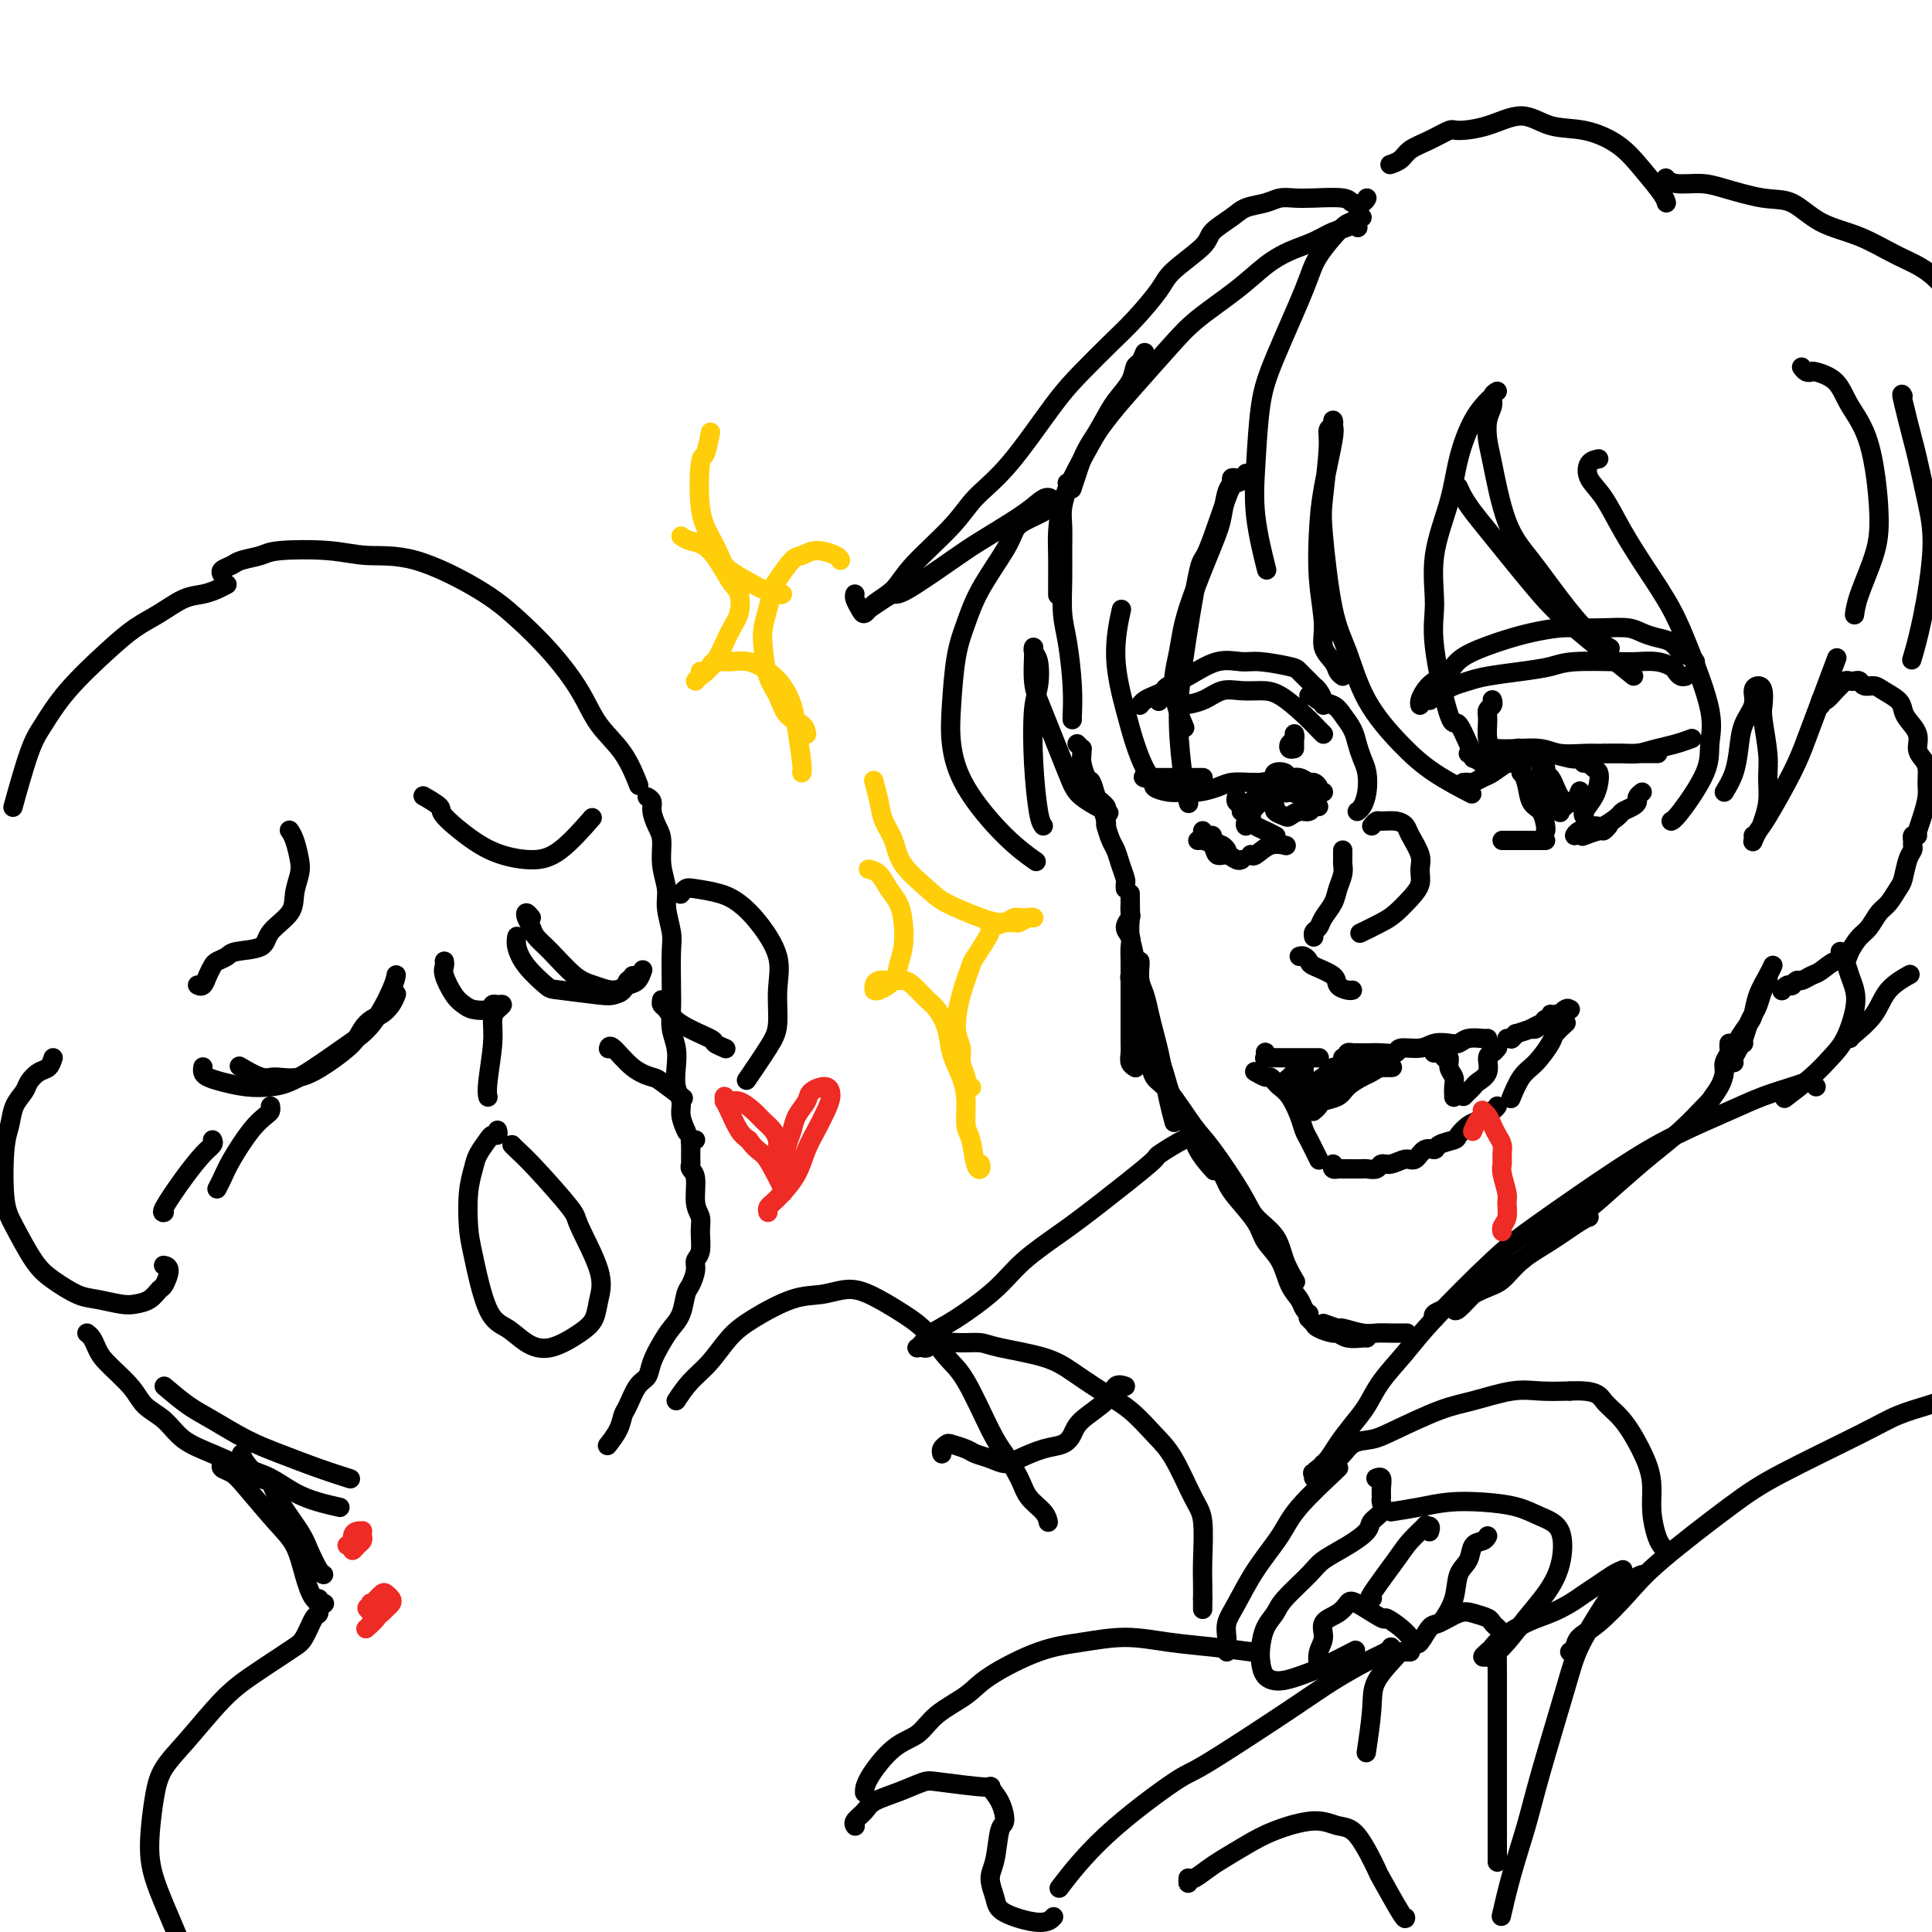 <svg viewBox='0 0 400 400' version='1.1' xmlns='http://www.w3.org/2000/svg' xmlns:xlink='http://www.w3.org/1999/xlink'><g fill='none' stroke='#000000' stroke-width='4' stroke-linecap='round' stroke-linejoin='round'><path d='M281,47c0.117,0.106 0.233,0.213 0,0c-0.233,-0.213 -0.816,-0.745 -1,-1c-0.184,-0.255 0.031,-0.235 0,0c-0.031,0.235 -0.306,0.683 -1,1c-0.694,0.317 -1.805,0.501 -3,1c-1.195,0.499 -2.472,1.311 -4,2c-1.528,0.689 -3.307,1.253 -5,2c-1.693,0.747 -3.299,1.676 -5,3c-1.701,1.324 -3.497,3.045 -6,5c-2.503,1.955 -5.714,4.146 -8,6c-2.286,1.854 -3.649,3.370 -6,6c-2.351,2.630 -5.691,6.372 -8,9c-2.309,2.628 -3.585,4.141 -5,6c-1.415,1.859 -2.967,4.065 -4,6c-1.033,1.935 -1.547,3.598 -2,5c-0.453,1.402 -0.844,2.543 -1,3c-0.156,0.457 -0.078,0.228 0,0'/><path d='M237,73c-0.319,0.797 -0.639,1.594 -1,2c-0.361,0.406 -0.764,0.420 -1,1c-0.236,0.580 -0.304,1.724 -1,3c-0.696,1.276 -2.018,2.682 -3,4c-0.982,1.318 -1.622,2.546 -3,5c-1.378,2.454 -3.494,6.134 -5,9c-1.506,2.866 -2.404,4.919 -3,7c-0.596,2.081 -0.892,4.190 -1,6c-0.108,1.810 -0.029,3.320 0,5c0.029,1.680 0.008,3.529 0,5c-0.008,1.471 -0.002,2.563 0,3c0.002,0.437 0.001,0.218 0,0'/><path d='M221,100c-0.030,-0.016 -0.061,-0.032 0,0c0.061,0.032 0.213,0.113 0,1c-0.213,0.887 -0.790,2.582 -1,4c-0.210,1.418 -0.054,2.559 0,4c0.054,1.441 0.004,3.181 0,5c-0.004,1.819 0.037,3.717 0,6c-0.037,2.283 -0.154,4.952 0,7c0.154,2.048 0.577,3.477 1,6c0.423,2.523 0.845,6.140 1,9c0.155,2.860 0.042,4.962 0,6c-0.042,1.038 -0.012,1.011 0,1c0.012,-0.011 0.006,-0.005 0,0'/><path d='M223,154c0.424,0.443 0.849,0.886 1,1c0.151,0.114 0.029,-0.102 0,0c-0.029,0.102 0.034,0.521 0,1c-0.034,0.479 -0.164,1.019 0,2c0.164,0.981 0.622,2.403 1,3c0.378,0.597 0.676,0.370 1,1c0.324,0.630 0.675,2.116 1,3c0.325,0.884 0.623,1.165 1,2c0.377,0.835 0.832,2.225 1,3c0.168,0.775 0.048,0.936 0,1c-0.048,0.064 -0.024,0.032 0,0'/><path d='M228,166c-0.114,-0.099 -0.227,-0.197 0,0c0.227,0.197 0.796,0.690 1,1c0.204,0.310 0.044,0.438 0,1c-0.044,0.562 0.030,1.556 0,2c-0.030,0.444 -0.162,0.336 0,1c0.162,0.664 0.618,2.100 1,3c0.382,0.900 0.691,1.264 1,2c0.309,0.736 0.619,1.844 1,3c0.381,1.156 0.834,2.362 1,3c0.166,0.638 0.045,0.710 0,1c-0.045,0.290 -0.013,0.797 0,1c0.013,0.203 0.006,0.101 0,0'/><path d='M234,187c0.010,-0.209 0.021,-0.418 0,0c-0.021,0.418 -0.072,1.462 0,2c0.072,0.538 0.268,0.570 0,1c-0.268,0.430 -1.000,1.259 -1,2c0.000,0.741 0.732,1.393 1,2c0.268,0.607 0.072,1.170 0,2c-0.072,0.830 -0.019,1.926 0,3c0.019,1.074 0.005,2.126 0,3c-0.005,0.874 -0.001,1.571 0,3c0.001,1.429 -0.001,3.591 0,5c0.001,1.409 0.004,2.066 0,3c-0.004,0.934 -0.015,2.145 0,3c0.015,0.855 0.056,1.353 0,2c-0.056,0.647 -0.207,1.443 0,2c0.207,0.557 0.774,0.873 1,1c0.226,0.127 0.113,0.063 0,0'/><path d='M234,185c-0.009,0.597 -0.017,1.194 0,2c0.017,0.806 0.061,1.821 0,3c-0.061,1.179 -0.227,2.520 0,4c0.227,1.480 0.845,3.097 1,5c0.155,1.903 -0.155,4.090 0,6c0.155,1.910 0.773,3.543 1,5c0.227,1.457 0.061,2.738 0,4c-0.061,1.262 -0.017,2.503 0,3c0.017,0.497 0.009,0.248 0,0'/><path d='M236,199c0.024,0.148 0.048,0.297 0,1c-0.048,0.703 -0.168,1.961 0,3c0.168,1.039 0.622,1.859 1,3c0.378,1.141 0.678,2.604 1,4c0.322,1.396 0.664,2.725 1,4c0.336,1.275 0.665,2.496 1,4c0.335,1.504 0.678,3.290 1,5c0.322,1.710 0.625,3.345 1,5c0.375,1.655 0.821,3.330 1,4c0.179,0.670 0.089,0.335 0,0'/><path d='M234,203c0.002,-0.033 0.004,-0.067 0,0c-0.004,0.067 -0.014,0.233 0,0c0.014,-0.233 0.052,-0.867 0,-1c-0.052,-0.133 -0.193,0.233 0,1c0.193,0.767 0.722,1.933 1,3c0.278,1.067 0.305,2.034 1,4c0.695,1.966 2.057,4.930 3,7c0.943,2.070 1.465,3.245 2,5c0.535,1.755 1.083,4.089 2,6c0.917,1.911 2.205,3.399 3,5c0.795,1.601 1.099,3.316 2,5c0.901,1.684 2.400,3.338 3,4c0.600,0.662 0.300,0.331 0,0'/><path d='M237,218c-0.098,0.390 -0.196,0.779 0,1c0.196,0.221 0.685,0.273 1,1c0.315,0.727 0.455,2.130 1,3c0.545,0.870 1.495,1.208 3,3c1.505,1.792 3.566,5.037 5,7c1.434,1.963 2.243,2.642 4,5c1.757,2.358 4.464,6.394 6,9c1.536,2.606 1.900,3.781 3,5c1.100,1.219 2.934,2.481 4,4c1.066,1.519 1.364,3.293 2,5c0.636,1.707 1.610,3.345 2,4c0.390,0.655 0.195,0.328 0,0'/><path d='M252,242c-0.091,-0.068 -0.182,-0.136 0,0c0.182,0.136 0.638,0.476 1,1c0.362,0.524 0.628,1.233 1,2c0.372,0.767 0.848,1.591 2,3c1.152,1.409 2.981,3.403 4,5c1.019,1.597 1.228,2.799 2,4c0.772,1.201 2.105,2.403 3,4c0.895,1.597 1.350,3.591 2,5c0.650,1.409 1.494,2.233 2,3c0.506,0.767 0.675,1.476 1,2c0.325,0.524 0.807,0.864 1,1c0.193,0.136 0.096,0.068 0,0'/><path d='M271,273c-0.115,-0.119 -0.230,-0.238 0,0c0.230,0.238 0.807,0.833 1,1c0.193,0.167 0.004,-0.095 0,0c-0.004,0.095 0.177,0.547 1,1c0.823,0.453 2.287,0.906 3,1c0.713,0.094 0.674,-0.171 1,0c0.326,0.171 1.015,0.778 2,1c0.985,0.222 2.265,0.060 3,0c0.735,-0.060 0.924,-0.017 1,0c0.076,0.017 0.038,0.009 0,0'/><path d='M274,274c1.256,0.453 2.513,0.906 3,1c0.487,0.094 0.205,-0.171 1,0c0.795,0.171 2.669,0.778 4,1c1.331,0.222 2.120,0.060 3,0c0.880,-0.060 1.852,-0.016 3,0c1.148,0.016 2.471,0.005 3,0c0.529,-0.005 0.265,-0.002 0,0'/><path d='M297,273c-0.208,-0.318 -0.415,-0.636 0,-1c0.415,-0.364 1.453,-0.775 2,-1c0.547,-0.225 0.605,-0.264 2,-1c1.395,-0.736 4.128,-2.169 6,-3c1.872,-0.831 2.884,-1.060 4,-2c1.116,-0.940 2.338,-2.592 4,-4c1.662,-1.408 3.765,-2.573 6,-4c2.235,-1.427 4.602,-3.115 6,-4c1.398,-0.885 1.828,-0.967 2,-1c0.172,-0.033 0.086,-0.016 0,0'/><path d='M301,271c0.127,0.311 0.254,0.622 1,0c0.746,-0.622 2.112,-2.177 3,-3c0.888,-0.823 1.298,-0.914 3,-2c1.702,-1.086 4.694,-3.168 7,-5c2.306,-1.832 3.924,-3.415 6,-5c2.076,-1.585 4.609,-3.171 7,-5c2.391,-1.829 4.641,-3.902 7,-6c2.359,-2.098 4.828,-4.222 7,-6c2.172,-1.778 4.046,-3.208 6,-5c1.954,-1.792 3.988,-3.944 5,-5c1.012,-1.056 1.004,-1.016 1,-1c-0.004,0.016 -0.002,0.008 0,0'/><path d='M351,233c-0.087,-0.329 -0.175,-0.657 0,-1c0.175,-0.343 0.611,-0.700 1,-1c0.389,-0.300 0.730,-0.541 1,-1c0.270,-0.459 0.468,-1.135 1,-2c0.532,-0.865 1.396,-1.919 2,-3c0.604,-1.081 0.946,-2.188 1,-3c0.054,-0.812 -0.182,-1.328 0,-2c0.182,-0.672 0.781,-1.500 1,-2c0.219,-0.500 0.059,-0.673 0,-1c-0.059,-0.327 -0.017,-0.808 0,-1c0.017,-0.192 0.008,-0.096 0,0'/><path d='M359,220c-0.089,-0.236 -0.179,-0.472 0,-1c0.179,-0.528 0.625,-1.348 1,-2c0.375,-0.652 0.678,-1.137 1,-2c0.322,-0.863 0.665,-2.106 1,-3c0.335,-0.894 0.664,-1.441 1,-2c0.336,-0.559 0.678,-1.130 1,-2c0.322,-0.870 0.622,-2.037 1,-3c0.378,-0.963 0.832,-1.721 1,-2c0.168,-0.279 0.048,-0.080 0,0c-0.048,0.080 -0.024,0.040 0,0'/><path d='M361,216c-0.369,0.032 -0.738,0.064 -1,0c-0.262,-0.064 -0.418,-0.223 0,-1c0.418,-0.777 1.408,-2.174 2,-3c0.592,-0.826 0.786,-1.083 1,-2c0.214,-0.917 0.449,-2.493 1,-4c0.551,-1.507 1.418,-2.944 2,-4c0.582,-1.056 0.881,-1.730 1,-2c0.119,-0.270 0.060,-0.135 0,0'/><path d='M377,146c-0.059,-0.477 -0.118,-0.955 0,-1c0.118,-0.045 0.413,0.342 1,0c0.587,-0.342 1.467,-1.412 2,-2c0.533,-0.588 0.720,-0.695 1,-1c0.280,-0.305 0.651,-0.810 1,-1c0.349,-0.190 0.674,-0.066 1,0c0.326,0.066 0.652,0.072 1,0c0.348,-0.072 0.716,-0.224 1,0c0.284,0.224 0.482,0.823 1,1c0.518,0.177 1.356,-0.066 2,0c0.644,0.066 1.094,0.443 2,1c0.906,0.557 2.266,1.294 3,2c0.734,0.706 0.840,1.383 1,2c0.160,0.617 0.372,1.176 1,2c0.628,0.824 1.671,1.915 2,3c0.329,1.085 -0.055,2.166 0,3c0.055,0.834 0.548,1.423 1,2c0.452,0.577 0.864,1.143 1,2c0.136,0.857 -0.002,2.006 0,3c0.002,0.994 0.145,1.833 0,3c-0.145,1.167 -0.577,2.660 -1,4c-0.423,1.340 -0.835,2.526 -1,3c-0.165,0.474 -0.082,0.237 0,0'/><path d='M397,173c-0.424,-0.089 -0.849,-0.178 -1,0c-0.151,0.178 -0.030,0.622 0,1c0.030,0.378 -0.033,0.691 0,1c0.033,0.309 0.160,0.615 0,1c-0.160,0.385 -0.609,0.850 -1,2c-0.391,1.150 -0.724,2.983 -1,4c-0.276,1.017 -0.496,1.216 -1,2c-0.504,0.784 -1.291,2.153 -2,3c-0.709,0.847 -1.341,1.174 -2,2c-0.659,0.826 -1.344,2.153 -2,3c-0.656,0.847 -1.282,1.215 -2,2c-0.718,0.785 -1.529,1.989 -2,3c-0.471,1.011 -0.602,1.830 -1,2c-0.398,0.170 -1.062,-0.309 -2,0c-0.938,0.309 -2.150,1.407 -3,2c-0.850,0.593 -1.338,0.681 -2,1c-0.662,0.319 -1.498,0.870 -2,1c-0.502,0.130 -0.670,-0.161 -1,0c-0.330,0.161 -0.823,0.774 -1,1c-0.177,0.226 -0.037,0.064 0,0c0.037,-0.064 -0.029,-0.031 0,0c0.029,0.031 0.152,0.060 0,0c-0.152,-0.060 -0.579,-0.208 -1,0c-0.421,0.208 -0.834,0.774 -1,1c-0.166,0.226 -0.083,0.113 0,0'/><path d='M262,218c-0.013,-0.113 -0.025,-0.226 0,0c0.025,0.226 0.089,0.793 0,1c-0.089,0.207 -0.330,0.056 0,0c0.330,-0.056 1.230,-0.015 2,0c0.770,0.015 1.408,0.004 2,0c0.592,-0.004 1.138,-0.001 2,0c0.862,0.001 2.040,0.000 3,0c0.960,-0.000 1.703,-0.000 2,0c0.297,0.000 0.149,0.000 0,0'/><path d='M278,219c0.457,0.113 0.914,0.226 1,0c0.086,-0.226 -0.200,-0.793 0,-1c0.200,-0.207 0.885,-0.056 1,0c0.115,0.056 -0.340,0.016 0,0c0.340,-0.016 1.475,-0.008 2,0c0.525,0.008 0.441,0.017 1,0c0.559,-0.017 1.763,-0.061 3,0c1.237,0.061 2.509,0.226 3,0c0.491,-0.226 0.201,-0.844 1,-1c0.799,-0.156 2.688,0.151 4,0c1.312,-0.151 2.046,-0.758 3,-1c0.954,-0.242 2.126,-0.117 3,0c0.874,0.117 1.450,0.228 2,0c0.550,-0.228 1.075,-0.793 2,-1c0.925,-0.207 2.249,-0.056 3,0c0.751,0.056 0.929,0.016 1,0c0.071,-0.016 0.036,-0.008 0,0'/><path d='M312,215c0.460,-0.033 0.920,-0.065 1,0c0.080,0.065 -0.219,0.228 0,0c0.219,-0.228 0.955,-0.848 1,-1c0.045,-0.152 -0.602,0.166 0,0c0.602,-0.166 2.452,-0.814 3,-1c0.548,-0.186 -0.208,0.089 0,0c0.208,-0.089 1.378,-0.543 2,-1c0.622,-0.457 0.696,-0.918 1,-1c0.304,-0.082 0.839,0.217 1,0c0.161,-0.217 -0.052,-0.948 0,-1c0.052,-0.052 0.368,0.574 0,1c-0.368,0.426 -1.421,0.651 -2,1c-0.579,0.349 -0.684,0.821 -1,1c-0.316,0.179 -0.842,0.063 -1,0c-0.158,-0.063 0.051,-0.074 0,0c-0.051,0.074 -0.364,0.231 0,0c0.364,-0.231 1.404,-0.851 2,-1c0.596,-0.149 0.748,0.174 1,0c0.252,-0.174 0.604,-0.845 1,-1c0.396,-0.155 0.835,0.207 1,0c0.165,-0.207 0.054,-0.983 0,-1c-0.054,-0.017 -0.053,0.726 0,1c0.053,0.274 0.158,0.078 0,0c-0.158,-0.078 -0.579,-0.039 -1,0'/><path d='M321,211c1.513,-0.497 0.795,0.262 1,0c0.205,-0.262 1.333,-1.545 2,-2c0.667,-0.455 0.872,-0.083 1,0c0.128,0.083 0.179,-0.122 0,0c-0.179,0.122 -0.587,0.571 -1,1c-0.413,0.429 -0.832,0.837 -1,1c-0.168,0.163 -0.084,0.082 0,0'/><path d='M260,222c-0.203,-0.120 -0.406,-0.240 0,0c0.406,0.240 1.421,0.839 2,1c0.579,0.161 0.722,-0.116 1,0c0.278,0.116 0.690,0.625 1,1c0.310,0.375 0.517,0.614 1,1c0.483,0.386 1.243,0.918 2,2c0.757,1.082 1.513,2.714 2,4c0.487,1.286 0.705,2.226 1,3c0.295,0.774 0.667,1.383 1,2c0.333,0.617 0.628,1.243 1,2c0.372,0.757 0.821,1.645 1,2c0.179,0.355 0.090,0.178 0,0'/><path d='M276,241c-0.118,0.423 -0.236,0.845 0,1c0.236,0.155 0.827,0.042 1,0c0.173,-0.042 -0.071,-0.011 0,0c0.071,0.011 0.457,0.004 1,0c0.543,-0.004 1.244,-0.005 2,0c0.756,0.005 1.566,0.017 2,0c0.434,-0.017 0.490,-0.061 1,0c0.510,0.061 1.474,0.229 2,0c0.526,-0.229 0.616,-0.854 1,-1c0.384,-0.146 1.063,0.186 2,0c0.937,-0.186 2.133,-0.890 3,-1c0.867,-0.110 1.406,0.374 2,0c0.594,-0.374 1.243,-1.605 2,-2c0.757,-0.395 1.621,0.045 2,0c0.379,-0.045 0.274,-0.574 1,-1c0.726,-0.426 2.282,-0.748 3,-1c0.718,-0.252 0.599,-0.436 1,-1c0.401,-0.564 1.323,-1.510 2,-2c0.677,-0.490 1.109,-0.523 2,-1c0.891,-0.477 2.240,-1.398 3,-2c0.760,-0.602 0.931,-0.886 1,-1c0.069,-0.114 0.034,-0.057 0,0'/><path d='M324,212c0.215,-0.194 0.430,-0.388 0,0c-0.430,0.388 -1.506,1.359 -2,2c-0.494,0.641 -0.406,0.954 -1,2c-0.594,1.046 -1.871,2.827 -3,4c-1.129,1.173 -2.112,1.739 -3,3c-0.888,1.261 -1.682,3.217 -2,4c-0.318,0.783 -0.159,0.391 0,0'/><path d='M297,218c-0.122,0.002 -0.244,0.005 0,0c0.244,-0.005 0.854,-0.017 1,0c0.146,0.017 -0.172,0.063 0,0c0.172,-0.063 0.835,-0.235 1,0c0.165,0.235 -0.166,0.878 0,1c0.166,0.122 0.829,-0.275 1,0c0.171,0.275 -0.150,1.222 0,2c0.150,0.778 0.772,1.385 1,2c0.228,0.615 0.061,1.237 0,2c-0.061,0.763 -0.016,1.667 0,2c0.016,0.333 0.005,0.095 0,0c-0.005,-0.095 -0.002,-0.048 0,0'/><path d='M303,227c0.323,-0.330 0.646,-0.659 1,-1c0.354,-0.341 0.739,-0.693 1,-1c0.261,-0.307 0.399,-0.569 1,-1c0.601,-0.431 1.664,-1.030 2,-2c0.336,-0.970 -0.054,-2.312 0,-3c0.054,-0.688 0.553,-0.724 1,-1c0.447,-0.276 0.842,-0.793 1,-1c0.158,-0.207 0.079,-0.103 0,0'/><path d='M272,230c-0.104,0.088 -0.209,0.175 0,0c0.209,-0.175 0.731,-0.614 1,-1c0.269,-0.386 0.285,-0.719 1,-1c0.715,-0.281 2.131,-0.510 3,-1c0.869,-0.490 1.193,-1.242 2,-2c0.807,-0.758 2.096,-1.524 3,-2c0.904,-0.476 1.422,-0.664 2,-1c0.578,-0.336 1.216,-0.822 2,-1c0.784,-0.178 1.715,-0.048 2,0c0.285,0.048 -0.077,0.016 0,0c0.077,-0.016 0.593,-0.014 0,0c-0.593,0.014 -2.295,0.041 -3,0c-0.705,-0.041 -0.411,-0.151 -1,0c-0.589,0.151 -2.059,0.564 -3,1c-0.941,0.436 -1.352,0.895 -2,1c-0.648,0.105 -1.533,-0.143 -2,0c-0.467,0.143 -0.515,0.676 -1,1c-0.485,0.324 -1.405,0.437 -2,1c-0.595,0.563 -0.865,1.574 -1,2c-0.135,0.426 -0.136,0.266 0,0c0.136,-0.266 0.408,-0.638 1,-1c0.592,-0.362 1.504,-0.714 2,-1c0.496,-0.286 0.575,-0.504 1,-1c0.425,-0.496 1.197,-1.268 2,-2c0.803,-0.732 1.638,-1.423 2,-2c0.362,-0.577 0.252,-1.041 0,-1c-0.252,0.041 -0.645,0.588 -1,1c-0.355,0.412 -0.673,0.689 -1,1c-0.327,0.311 -0.664,0.655 -1,1'/><path d='M278,222c-0.690,0.657 -0.914,1.298 -2,2c-1.086,0.702 -3.034,1.463 -4,2c-0.966,0.537 -0.951,0.848 -1,1c-0.049,0.152 -0.164,0.143 0,0c0.164,-0.143 0.606,-0.422 1,-1c0.394,-0.578 0.741,-1.454 1,-2c0.259,-0.546 0.432,-0.760 1,-1c0.568,-0.240 1.532,-0.506 2,-1c0.468,-0.494 0.441,-1.217 0,-1c-0.441,0.217 -1.295,1.375 -2,2c-0.705,0.625 -1.261,0.718 -2,1c-0.739,0.282 -1.662,0.753 -2,1c-0.338,0.247 -0.091,0.270 0,0c0.091,-0.270 0.025,-0.833 0,-1c-0.025,-0.167 -0.009,0.062 0,0c0.009,-0.062 0.010,-0.417 0,-1c-0.010,-0.583 -0.032,-1.396 0,-2c0.032,-0.604 0.117,-0.999 0,-1c-0.117,-0.001 -0.438,0.392 -1,1c-0.562,0.608 -1.367,1.431 -2,2c-0.633,0.569 -1.093,0.884 -1,1c0.093,0.116 0.741,0.033 1,0c0.259,-0.033 0.130,-0.017 0,0'/><path d='M271,144c0.388,-0.094 0.776,-0.188 1,0c0.224,0.188 0.284,0.658 1,1c0.716,0.342 2.090,0.556 3,1c0.910,0.444 1.358,1.118 2,2c0.642,0.882 1.479,1.972 2,3c0.521,1.028 0.725,1.995 1,3c0.275,1.005 0.620,2.049 1,3c0.380,0.951 0.795,1.810 1,3c0.205,1.190 0.199,2.711 0,4c-0.199,1.289 -0.592,2.347 -1,3c-0.408,0.653 -0.831,0.901 -1,1c-0.169,0.099 -0.085,0.050 0,0'/><path d='M278,176c0.001,0.448 0.001,0.896 0,1c-0.001,0.104 -0.004,-0.135 0,0c0.004,0.135 0.013,0.644 0,1c-0.013,0.356 -0.049,0.560 0,1c0.049,0.440 0.182,1.116 0,2c-0.182,0.884 -0.679,1.977 -1,3c-0.321,1.023 -0.464,1.977 -1,3c-0.536,1.023 -1.464,2.117 -2,3c-0.536,0.883 -0.680,1.556 -1,2c-0.320,0.444 -0.817,0.658 -1,1c-0.183,0.342 -0.052,0.812 0,1c0.052,0.188 0.026,0.094 0,0'/><path d='M269,198c0.308,-0.095 0.617,-0.191 1,0c0.383,0.191 0.841,0.668 1,1c0.159,0.332 0.018,0.520 1,1c0.982,0.480 3.086,1.253 4,2c0.914,0.747 0.637,1.468 1,2c0.363,0.532 1.367,0.874 2,1c0.633,0.126 0.895,0.036 1,0c0.105,-0.036 0.052,-0.018 0,0'/><path d='M284,171c0.385,-0.428 0.770,-0.857 1,-1c0.230,-0.143 0.304,-0.001 1,0c0.696,0.001 2.014,-0.138 3,0c0.986,0.138 1.639,0.554 2,1c0.361,0.446 0.432,0.923 1,2c0.568,1.077 1.635,2.754 2,4c0.365,1.246 0.028,2.063 0,3c-0.028,0.937 0.255,1.996 0,3c-0.255,1.004 -1.046,1.954 -2,3c-0.954,1.046 -2.070,2.188 -3,3c-0.930,0.812 -1.673,1.296 -3,2c-1.327,0.704 -3.236,1.630 -4,2c-0.764,0.370 -0.382,0.185 0,0'/><path d='M303,162c0.360,-0.027 0.720,-0.053 1,0c0.280,0.053 0.482,0.186 1,0c0.518,-0.186 1.354,-0.691 2,-1c0.646,-0.309 1.101,-0.423 2,-1c0.899,-0.577 2.242,-1.617 3,-2c0.758,-0.383 0.931,-0.109 1,0c0.069,0.109 0.035,0.055 0,0'/><path d='M305,157c0.332,0.113 0.664,0.226 1,0c0.336,-0.226 0.675,-0.792 1,-1c0.325,-0.208 0.636,-0.060 1,0c0.364,0.060 0.781,0.030 1,0c0.219,-0.030 0.241,-0.061 1,0c0.759,0.061 2.255,0.212 3,0c0.745,-0.212 0.739,-0.788 1,-1c0.261,-0.212 0.789,-0.061 1,0c0.211,0.061 0.106,0.030 0,0'/><path d='M304,156c0.334,0.008 0.669,0.016 1,0c0.331,-0.016 0.660,-0.057 1,0c0.340,0.057 0.692,0.210 1,0c0.308,-0.210 0.573,-0.785 1,-1c0.427,-0.215 1.016,-0.072 2,0c0.984,0.072 2.363,0.072 4,0c1.637,-0.072 3.533,-0.215 5,0c1.467,0.215 2.507,0.790 4,1c1.493,0.210 3.441,0.056 5,0c1.559,-0.056 2.730,-0.015 4,0c1.270,0.015 2.639,0.004 4,0c1.361,-0.004 2.712,-0.001 4,0c1.288,0.001 2.511,0.000 3,0c0.489,-0.000 0.245,-0.000 0,0'/><path d='M332,156c0.148,0.007 0.297,0.013 1,0c0.703,-0.013 1.961,-0.046 3,0c1.039,0.046 1.858,0.170 3,0c1.142,-0.170 2.605,-0.633 4,-1c1.395,-0.367 2.722,-0.637 4,-1c1.278,-0.363 2.508,-0.818 3,-1c0.492,-0.182 0.246,-0.091 0,0'/><path d='M328,157c0.087,0.010 0.173,0.020 0,0c-0.173,-0.020 -0.606,-0.069 -1,0c-0.394,0.069 -0.750,0.257 -2,0c-1.250,-0.257 -3.393,-0.958 -5,-1c-1.607,-0.042 -2.678,0.576 -4,1c-1.322,0.424 -2.894,0.652 -4,1c-1.106,0.348 -1.744,0.814 -2,1c-0.256,0.186 -0.128,0.093 0,0'/><path d='M333,171c-0.399,0.452 -0.798,0.905 -1,1c-0.202,0.095 -0.208,-0.167 -1,0c-0.792,0.167 -2.369,0.762 -3,1c-0.631,0.238 -0.315,0.119 0,0'/><path d='M340,164c-0.437,0.333 -0.875,0.665 -1,1c-0.125,0.335 0.062,0.672 0,1c-0.062,0.328 -0.371,0.647 -1,1c-0.629,0.353 -1.576,0.738 -2,1c-0.424,0.262 -0.324,0.400 -1,1c-0.676,0.600 -2.129,1.664 -3,2c-0.871,0.336 -1.161,-0.054 -2,0c-0.839,0.054 -2.226,0.553 -3,1c-0.774,0.447 -0.935,0.842 -1,1c-0.065,0.158 -0.032,0.079 0,0'/><path d='M320,174c-0.732,0.000 -1.464,0.000 -2,0c-0.536,0.000 -0.876,0.000 -2,0c-1.124,0.000 -3.033,0.000 -4,0c-0.967,0.000 -0.990,0.000 -1,0c-0.010,0.000 -0.005,0.000 0,0'/><path d='M315,159c0.026,0.454 0.052,0.907 0,1c-0.052,0.093 -0.182,-0.175 0,0c0.182,0.175 0.676,0.793 1,2c0.324,1.207 0.479,3.003 1,4c0.521,0.997 1.408,1.195 2,2c0.592,0.805 0.890,2.217 1,3c0.110,0.783 0.031,0.938 0,1c-0.031,0.062 -0.016,0.031 0,0'/><path d='M328,158c-0.119,-0.007 -0.239,-0.014 0,0c0.239,0.014 0.835,0.047 1,0c0.165,-0.047 -0.101,-0.176 0,0c0.101,0.176 0.570,0.656 1,1c0.430,0.344 0.823,0.551 1,1c0.177,0.449 0.139,1.140 0,2c-0.139,0.860 -0.377,1.890 -1,3c-0.623,1.110 -1.629,2.299 -2,3c-0.371,0.701 -0.106,0.915 0,1c0.106,0.085 0.053,0.043 0,0'/><path d='M319,159c0.447,-0.095 0.893,-0.191 1,0c0.107,0.191 -0.126,0.668 0,1c0.126,0.332 0.611,0.519 1,1c0.389,0.481 0.681,1.255 1,2c0.319,0.745 0.663,1.460 1,2c0.337,0.540 0.665,0.904 1,1c0.335,0.096 0.677,-0.077 1,0c0.323,0.077 0.625,0.405 1,0c0.375,-0.405 0.821,-1.544 1,-2c0.179,-0.456 0.089,-0.228 0,0'/><path d='M321,166c0.456,-0.008 0.912,-0.016 1,0c0.088,0.016 -0.190,0.057 0,0c0.190,-0.057 0.850,-0.212 1,0c0.150,0.212 -0.208,0.790 0,1c0.208,0.210 0.984,0.053 1,0c0.016,-0.053 -0.728,-0.002 -1,0c-0.272,0.002 -0.073,-0.045 0,0c0.073,0.045 0.020,0.180 0,0c-0.020,-0.180 -0.005,-0.677 0,-1c0.005,-0.323 0.001,-0.472 0,0c-0.001,0.472 -0.000,1.563 0,2c0.000,0.437 0.000,0.218 0,0'/><path d='M321,165c0.100,-0.024 0.199,-0.049 0,0c-0.199,0.049 -0.698,0.171 -1,0c-0.302,-0.171 -0.407,-0.634 -1,-1c-0.593,-0.366 -1.674,-0.634 -2,-1c-0.326,-0.366 0.105,-0.829 0,-1c-0.105,-0.171 -0.744,-0.049 -1,0c-0.256,0.049 -0.128,0.024 0,0'/><path d='M309,145c-0.031,-0.092 -0.062,-0.183 0,0c0.062,0.183 0.216,0.641 0,1c-0.216,0.359 -0.804,0.618 -1,1c-0.196,0.382 -0.001,0.886 0,2c0.001,1.114 -0.192,2.838 0,4c0.192,1.162 0.769,1.760 1,2c0.231,0.240 0.115,0.120 0,0'/><path d='M296,145c0.238,-0.333 0.476,-0.667 1,-1c0.524,-0.333 1.335,-0.667 2,-1c0.665,-0.333 1.185,-0.666 2,-1c0.815,-0.334 1.924,-0.668 3,-1c1.076,-0.332 2.119,-0.664 4,-1c1.881,-0.336 4.599,-0.678 7,-1c2.401,-0.322 4.484,-0.623 6,-1c1.516,-0.377 2.466,-0.830 5,-1c2.534,-0.170 6.654,-0.057 9,0c2.346,0.057 2.919,0.057 4,0c1.081,-0.057 2.672,-0.173 4,0c1.328,0.173 2.395,0.635 3,1c0.605,0.365 0.750,0.634 1,1c0.250,0.366 0.606,0.829 1,1c0.394,0.171 0.827,0.049 1,0c0.173,-0.049 0.087,-0.024 0,0'/><path d='M351,137c-0.238,-0.364 -0.476,-0.727 -1,-1c-0.524,-0.273 -1.335,-0.455 -2,-1c-0.665,-0.545 -1.184,-1.452 -2,-2c-0.816,-0.548 -1.930,-0.735 -3,-1c-1.070,-0.265 -2.097,-0.608 -3,-1c-0.903,-0.392 -1.681,-0.835 -3,-1c-1.319,-0.165 -3.179,-0.053 -5,0c-1.821,0.053 -3.605,0.047 -5,0c-1.395,-0.047 -2.403,-0.136 -4,0c-1.597,0.136 -3.782,0.498 -6,1c-2.218,0.502 -4.467,1.146 -7,2c-2.533,0.854 -5.348,1.920 -7,3c-1.652,1.080 -2.141,2.174 -3,3c-0.859,0.826 -2.086,1.384 -3,2c-0.914,0.616 -1.513,1.289 -2,2c-0.487,0.711 -0.863,1.459 -1,2c-0.137,0.541 -0.037,0.877 0,1c0.037,0.123 0.011,0.035 0,0c-0.011,-0.035 -0.005,-0.018 0,0'/><path d='M274,164c-0.448,0.081 -0.896,0.161 -1,0c-0.104,-0.161 0.137,-0.564 0,-1c-0.137,-0.436 -0.651,-0.905 -1,-1c-0.349,-0.095 -0.532,0.184 -1,0c-0.468,-0.184 -1.222,-0.830 -2,-1c-0.778,-0.170 -1.582,0.137 -2,0c-0.418,-0.137 -0.452,-0.716 -1,-1c-0.548,-0.284 -1.611,-0.272 -2,0c-0.389,0.272 -0.105,0.804 0,1c0.105,0.196 0.030,0.056 0,0c-0.030,-0.056 -0.015,-0.028 0,0'/><path d='M270,165c-1.193,-0.483 -2.385,-0.967 -3,-1c-0.615,-0.033 -0.652,0.383 -1,0c-0.348,-0.383 -1.008,-1.567 -2,-2c-0.992,-0.433 -2.318,-0.116 -3,0c-0.682,0.116 -0.722,0.031 -1,0c-0.278,-0.031 -0.794,-0.009 -1,0c-0.206,0.009 -0.103,0.004 0,0'/><path d='M267,163c-0.345,0.113 -0.690,0.226 -1,0c-0.310,-0.226 -0.585,-0.790 -1,-1c-0.415,-0.210 -0.971,-0.067 -2,0c-1.029,0.067 -2.530,0.056 -4,0c-1.470,-0.056 -2.910,-0.158 -4,0c-1.090,0.158 -1.831,0.575 -3,1c-1.169,0.425 -2.766,0.857 -4,1c-1.234,0.143 -2.103,-0.004 -3,0c-0.897,0.004 -1.820,0.159 -3,0c-1.180,-0.159 -2.615,-0.630 -3,-1c-0.385,-0.370 0.281,-0.638 0,-1c-0.281,-0.362 -1.509,-0.818 -2,-1c-0.491,-0.182 -0.246,-0.091 0,0'/><path d='M249,161c0.080,0.000 0.159,0.000 0,0c-0.159,0.000 -0.558,0.000 -1,0c-0.442,0.000 -0.928,0.000 -2,0c-1.072,0.000 -2.731,0.000 -4,0c-1.269,0.000 -2.149,0.000 -3,0c-0.851,0.000 -1.672,0.000 -2,0c-0.328,0.000 -0.164,0.000 0,0'/><path d='M249,172c0.295,0.447 0.591,0.894 1,1c0.409,0.106 0.933,-0.129 1,0c0.067,0.129 -0.322,0.622 0,1c0.322,0.378 1.356,0.640 2,1c0.644,0.360 0.898,0.817 1,1c0.102,0.183 0.051,0.091 0,0'/><path d='M248,174c0.214,-0.050 0.428,-0.101 1,0c0.572,0.101 1.502,0.353 2,1c0.498,0.647 0.564,1.690 1,2c0.436,0.310 1.240,-0.113 2,0c0.760,0.113 1.474,0.761 2,1c0.526,0.239 0.865,0.068 1,0c0.135,-0.068 0.068,-0.034 0,0'/><path d='M259,177c-0.046,-0.061 -0.093,-0.121 0,0c0.093,0.121 0.324,0.424 1,0c0.676,-0.424 1.797,-1.576 3,-2c1.203,-0.424 2.486,-0.121 3,0c0.514,0.121 0.257,0.061 0,0'/><path d='M256,165c-0.090,0.364 -0.179,0.727 0,1c0.179,0.273 0.628,0.454 1,1c0.372,0.546 0.667,1.456 1,2c0.333,0.544 0.702,0.720 1,1c0.298,0.280 0.523,0.663 1,1c0.477,0.337 1.205,0.629 2,1c0.795,0.371 1.656,0.820 2,1c0.344,0.180 0.172,0.090 0,0'/><path d='M264,163c0.011,0.447 0.021,0.893 0,1c-0.021,0.107 -0.074,-0.126 0,0c0.074,0.126 0.276,0.612 0,1c-0.276,0.388 -1.028,0.680 -1,1c0.028,0.320 0.836,0.670 1,1c0.164,0.330 -0.317,0.639 0,1c0.317,0.361 1.433,0.772 2,1c0.567,0.228 0.587,0.271 1,0c0.413,-0.271 1.221,-0.857 2,-1c0.779,-0.143 1.528,0.158 2,0c0.472,-0.158 0.665,-0.773 1,-1c0.335,-0.227 0.810,-0.065 1,0c0.190,0.065 0.095,0.032 0,0'/><path d='M259,167c0.008,-0.089 0.017,-0.177 0,0c-0.017,0.177 -0.059,0.621 0,1c0.059,0.379 0.218,0.694 0,1c-0.218,0.306 -0.814,0.605 -1,1c-0.186,0.395 0.037,0.887 0,1c-0.037,0.113 -0.334,-0.154 0,-1c0.334,-0.846 1.298,-2.273 2,-3c0.702,-0.727 1.141,-0.755 1,-1c-0.141,-0.245 -0.861,-0.706 -1,-1c-0.139,-0.294 0.303,-0.419 0,0c-0.303,0.419 -1.351,1.382 -2,2c-0.649,0.618 -0.900,0.891 -1,1c-0.100,0.109 -0.050,0.055 0,0'/><path d='M268,155c-0.392,0.091 -0.785,0.182 -1,0c-0.215,-0.182 -0.254,-0.638 0,-1c0.254,-0.362 0.800,-0.630 1,-1c0.200,-0.370 0.054,-0.843 0,-1c-0.054,-0.157 -0.014,0.000 0,0c0.014,0.000 0.004,-0.157 0,0c-0.004,0.157 -0.001,0.630 0,1c0.001,0.370 0.000,0.638 0,1c-0.000,0.362 -0.000,0.818 0,1c0.000,0.182 0.000,0.091 0,0'/><path d='M245,146c-0.357,0.052 -0.714,0.105 0,0c0.714,-0.105 2.500,-0.367 4,-1c1.500,-0.633 2.716,-1.635 4,-2c1.284,-0.365 2.638,-0.091 4,0c1.362,0.091 2.733,0.000 4,0c1.267,-0.000 2.431,0.091 4,1c1.569,0.909 3.544,2.635 5,4c1.456,1.365 2.392,2.367 3,3c0.608,0.633 0.888,0.895 1,1c0.112,0.105 0.056,0.052 0,0'/><path d='M274,146c0.087,-0.222 0.174,-0.445 0,-1c-0.174,-0.555 -0.609,-1.444 -1,-2c-0.391,-0.556 -0.737,-0.780 -1,-1c-0.263,-0.220 -0.442,-0.437 -1,-1c-0.558,-0.563 -1.494,-1.474 -2,-2c-0.506,-0.526 -0.581,-0.667 -2,-1c-1.419,-0.333 -4.180,-0.856 -6,-1c-1.820,-0.144 -2.697,0.093 -4,0c-1.303,-0.093 -3.032,-0.515 -5,0c-1.968,0.515 -4.174,1.967 -6,3c-1.826,1.033 -3.273,1.648 -4,2c-0.727,0.352 -0.734,0.441 -1,1c-0.266,0.559 -0.790,1.588 -1,2c-0.210,0.412 -0.105,0.206 0,0'/><path d='M243,142c-0.356,-0.089 -0.712,-0.178 -1,0c-0.288,0.178 -0.508,0.622 -1,1c-0.492,0.378 -1.256,0.689 -2,1c-0.744,0.311 -1.470,0.622 -2,1c-0.530,0.378 -0.866,0.822 -1,1c-0.134,0.178 -0.067,0.089 0,0'/><path d='M282,45c-0.333,-0.123 -0.666,-0.247 -1,0c-0.334,0.247 -0.670,0.864 -1,1c-0.330,0.136 -0.655,-0.210 -2,1c-1.345,1.210 -3.708,3.975 -5,6c-1.292,2.025 -1.511,3.309 -3,7c-1.489,3.691 -4.248,9.789 -6,14c-1.752,4.211 -2.497,6.534 -3,10c-0.503,3.466 -0.764,8.073 -1,12c-0.236,3.927 -0.448,7.173 0,11c0.448,3.827 1.557,8.236 2,10c0.443,1.764 0.222,0.882 0,0'/><path d='M278,140c-0.372,-0.261 -0.744,-0.523 -1,-1c-0.256,-0.477 -0.395,-1.171 -1,-2c-0.605,-0.829 -1.677,-1.794 -2,-3c-0.323,-1.206 0.103,-2.652 0,-5c-0.103,-2.348 -0.735,-5.598 -1,-9c-0.265,-3.402 -0.162,-6.955 0,-10c0.162,-3.045 0.384,-5.583 1,-9c0.616,-3.417 1.625,-7.712 2,-10c0.375,-2.288 0.115,-2.568 0,-3c-0.115,-0.432 -0.087,-1.014 0,-1c0.087,0.014 0.232,0.626 0,1c-0.232,0.374 -0.842,0.510 -1,1c-0.158,0.490 0.134,1.333 0,4c-0.134,2.667 -0.696,7.158 -1,10c-0.304,2.842 -0.351,4.037 0,8c0.351,3.963 1.101,10.695 2,15c0.899,4.305 1.948,6.184 3,9c1.052,2.816 2.108,6.569 4,10c1.892,3.431 4.621,6.538 7,9c2.379,2.462 4.410,4.278 7,6c2.590,1.722 5.740,3.349 7,4c1.260,0.651 0.630,0.325 0,0'/><path d='M307,158c0.145,0.034 0.290,0.069 0,0c-0.290,-0.069 -1.016,-0.240 -2,-2c-0.984,-1.760 -2.228,-5.109 -3,-6c-0.772,-0.891 -1.073,0.677 -2,-2c-0.927,-2.677 -2.482,-9.598 -3,-14c-0.518,-4.402 -0.001,-6.284 0,-9c0.001,-2.716 -0.514,-6.266 0,-10c0.514,-3.734 2.058,-7.653 3,-11c0.942,-3.347 1.284,-6.124 2,-9c0.716,-2.876 1.808,-5.851 3,-8c1.192,-2.149 2.483,-3.471 3,-4c0.517,-0.529 0.258,-0.264 0,0'/><path d='M310,81c-0.452,0.260 -0.904,0.519 -1,1c-0.096,0.481 0.164,1.183 0,2c-0.164,0.817 -0.752,1.748 -1,3c-0.248,1.252 -0.158,2.825 0,4c0.158,1.175 0.383,1.953 1,5c0.617,3.047 1.627,8.365 3,12c1.373,3.635 3.111,5.587 5,8c1.889,2.413 3.929,5.286 6,8c2.071,2.714 4.173,5.269 6,7c1.827,1.731 3.379,2.637 4,3c0.621,0.363 0.310,0.181 0,0'/><path d='M302,101c-0.068,-0.155 -0.137,-0.311 0,0c0.137,0.311 0.479,1.088 1,2c0.521,0.912 1.220,1.959 2,3c0.780,1.041 1.640,2.077 4,5c2.360,2.923 6.220,7.732 9,11c2.780,3.268 4.479,4.995 8,8c3.521,3.005 8.863,7.287 11,9c2.137,1.713 1.068,0.856 0,0'/><path d='M331,95c-0.778,0.161 -1.557,0.322 -2,1c-0.443,0.678 -0.552,1.872 0,3c0.552,1.128 1.763,2.189 3,4c1.237,1.811 2.501,4.374 4,7c1.499,2.626 3.235,5.317 5,8c1.765,2.683 3.560,5.357 5,8c1.440,2.643 2.527,5.254 4,9c1.473,3.746 3.333,8.625 4,12c0.667,3.375 0.140,5.244 0,7c-0.140,1.756 0.107,3.399 -1,6c-1.107,2.601 -3.567,6.162 -5,8c-1.433,1.838 -1.838,1.954 -2,2c-0.162,0.046 -0.081,0.023 0,0'/><path d='M357,164c0.746,-1.249 1.491,-2.499 2,-4c0.509,-1.501 0.780,-3.254 1,-5c0.220,-1.746 0.388,-3.486 1,-5c0.612,-1.514 1.667,-2.802 2,-4c0.333,-1.198 -0.055,-2.305 0,-3c0.055,-0.695 0.555,-0.976 1,-1c0.445,-0.024 0.837,0.211 1,1c0.163,0.789 0.097,2.131 0,3c-0.097,0.869 -0.226,1.263 0,3c0.226,1.737 0.806,4.816 1,7c0.194,2.184 0.000,3.472 0,5c-0.000,1.528 0.192,3.296 0,5c-0.192,1.704 -0.769,3.344 -1,4c-0.231,0.656 -0.115,0.328 0,0'/><path d='M363,173c0.024,0.370 0.047,0.740 0,1c-0.047,0.260 -0.165,0.411 0,0c0.165,-0.411 0.613,-1.382 1,-2c0.387,-0.618 0.714,-0.881 2,-3c1.286,-2.119 3.533,-6.093 5,-9c1.467,-2.907 2.156,-4.748 3,-7c0.844,-2.252 1.843,-4.914 3,-8c1.157,-3.086 2.474,-6.596 3,-8c0.526,-1.404 0.263,-0.702 0,0'/><path d='M256,99c-0.447,-0.087 -0.893,-0.173 -1,0c-0.107,0.173 0.126,0.606 0,1c-0.126,0.394 -0.610,0.749 -1,2c-0.390,1.251 -0.685,3.398 -1,5c-0.315,1.602 -0.652,2.658 -2,6c-1.348,3.342 -3.709,8.970 -5,13c-1.291,4.030 -1.511,6.462 -2,9c-0.489,2.538 -1.247,5.183 -1,8c0.247,2.817 1.499,5.805 2,7c0.501,1.195 0.250,0.598 0,0'/><path d='M258,98c0.196,0.313 0.391,0.626 0,1c-0.391,0.374 -1.369,0.809 -2,1c-0.631,0.191 -0.916,0.138 -2,3c-1.084,2.862 -2.967,8.638 -4,11c-1.033,2.362 -1.215,1.309 -2,5c-0.785,3.691 -2.172,12.124 -3,18c-0.828,5.876 -1.098,9.193 -1,13c0.098,3.807 0.565,8.102 1,11c0.435,2.898 0.839,4.399 1,5c0.161,0.601 0.081,0.300 0,0'/><path d='M239,162c-0.661,-0.844 -1.322,-1.688 -2,-3c-0.678,-1.312 -1.372,-3.092 -2,-5c-0.628,-1.908 -1.189,-3.944 -2,-7c-0.811,-3.056 -1.872,-7.130 -2,-11c-0.128,-3.870 0.678,-7.534 1,-9c0.322,-1.466 0.161,-0.733 0,0'/><path d='M283,41c-0.215,0.392 -0.431,0.785 -1,1c-0.569,0.215 -1.493,0.253 -2,0c-0.507,-0.253 -0.599,-0.797 -2,-1c-1.401,-0.203 -4.112,-0.066 -6,0c-1.888,0.066 -2.954,0.061 -4,0c-1.046,-0.061 -2.070,-0.179 -3,0c-0.930,0.179 -1.764,0.654 -3,1c-1.236,0.346 -2.874,0.564 -4,1c-1.126,0.436 -1.741,1.090 -3,2c-1.259,0.910 -3.161,2.077 -4,3c-0.839,0.923 -0.613,1.602 -2,3c-1.387,1.398 -4.386,3.513 -6,5c-1.614,1.487 -1.841,2.344 -3,4c-1.159,1.656 -3.249,4.111 -5,6c-1.751,1.889 -3.165,3.210 -5,5c-1.835,1.790 -4.093,4.047 -6,6c-1.907,1.953 -3.462,3.603 -6,7c-2.538,3.397 -6.057,8.541 -9,12c-2.943,3.459 -5.310,5.234 -7,7c-1.690,1.766 -2.705,3.525 -5,6c-2.295,2.475 -5.872,5.666 -8,8c-2.128,2.334 -2.809,3.810 -4,5c-1.191,1.190 -2.894,2.095 -4,3c-1.106,0.905 -1.617,1.812 -2,2c-0.383,0.188 -0.639,-0.341 -1,-1c-0.361,-0.659 -0.828,-1.447 -1,-2c-0.172,-0.553 -0.049,-0.872 0,-1c0.049,-0.128 0.025,-0.064 0,0'/><path d='M180,126c1.068,-0.720 2.137,-1.440 3,-2c0.863,-0.560 1.522,-0.961 2,-1c0.478,-0.039 0.775,0.285 3,-1c2.225,-1.285 6.378,-4.177 9,-6c2.622,-1.823 3.712,-2.577 6,-4c2.288,-1.423 5.772,-3.517 8,-5c2.228,-1.483 3.199,-2.357 4,-3c0.801,-0.643 1.431,-1.056 2,-1c0.569,0.056 1.078,0.581 1,1c-0.078,0.419 -0.742,0.734 -1,1c-0.258,0.266 -0.110,0.484 -1,1c-0.890,0.516 -2.819,1.329 -4,2c-1.181,0.671 -1.616,1.199 -2,2c-0.384,0.801 -0.719,1.874 -2,4c-1.281,2.126 -3.507,5.303 -5,8c-1.493,2.697 -2.252,4.912 -3,7c-0.748,2.088 -1.487,4.049 -2,7c-0.513,2.951 -0.802,6.893 -1,10c-0.198,3.107 -0.304,5.380 0,8c0.304,2.620 1.020,5.589 3,9c1.980,3.411 5.225,7.265 8,10c2.775,2.735 5.078,4.353 6,5c0.922,0.647 0.461,0.324 0,0'/><path d='M216,171c-0.317,-0.439 -0.634,-0.877 -1,-3c-0.366,-2.123 -0.781,-5.930 -1,-10c-0.219,-4.070 -0.241,-8.402 0,-11c0.241,-2.598 0.744,-3.463 1,-5c0.256,-1.537 0.265,-3.747 0,-5c-0.265,-1.253 -0.804,-1.550 -1,-2c-0.196,-0.450 -0.050,-1.054 0,-1c0.050,0.054 0.003,0.767 0,1c-0.003,0.233 0.037,-0.013 0,1c-0.037,1.013 -0.151,3.285 0,5c0.151,1.715 0.567,2.873 1,4c0.433,1.127 0.884,2.222 2,5c1.116,2.778 2.897,7.240 4,10c1.103,2.760 1.528,3.820 3,5c1.472,1.180 3.992,2.480 5,3c1.008,0.520 0.504,0.260 0,0'/><path d='M288,34c-0.190,0.064 -0.380,0.129 0,0c0.380,-0.129 1.331,-0.451 2,-1c0.669,-0.549 1.058,-1.325 2,-2c0.942,-0.675 2.439,-1.248 4,-2c1.561,-0.752 3.188,-1.683 4,-2c0.812,-0.317 0.809,-0.020 2,0c1.191,0.020 3.578,-0.236 6,-1c2.422,-0.764 4.881,-2.037 7,-2c2.119,0.037 3.899,1.382 6,2c2.101,0.618 4.525,0.509 7,1c2.475,0.491 5.003,1.582 7,3c1.997,1.418 3.463,3.164 5,5c1.537,1.836 3.145,3.764 4,5c0.855,1.236 0.959,1.782 1,2c0.041,0.218 0.021,0.109 0,0'/><path d='M345,37c-0.101,-0.117 -0.202,-0.234 0,0c0.202,0.234 0.706,0.819 2,1c1.294,0.181 3.379,-0.044 5,0c1.621,0.044 2.780,0.356 5,1c2.220,0.644 5.502,1.621 8,2c2.498,0.379 4.213,0.159 6,1c1.787,0.841 3.645,2.742 6,4c2.355,1.258 5.207,1.871 8,3c2.793,1.129 5.527,2.772 8,4c2.473,1.228 4.686,2.040 7,4c2.314,1.960 4.729,5.069 6,7c1.271,1.931 1.399,2.686 2,4c0.601,1.314 1.677,3.187 2,5c0.323,1.813 -0.105,3.565 0,5c0.105,1.435 0.744,2.553 1,3c0.256,0.447 0.128,0.224 0,0'/><path d='M373,76c0.312,0.415 0.623,0.829 1,1c0.377,0.171 0.818,0.098 1,0c0.182,-0.098 0.105,-0.223 1,0c0.895,0.223 2.761,0.793 4,2c1.239,1.207 1.853,3.050 3,5c1.147,1.950 2.829,4.008 4,8c1.171,3.992 1.830,9.918 2,14c0.170,4.082 -0.150,6.321 -1,9c-0.850,2.679 -2.229,5.798 -3,8c-0.771,2.202 -0.935,3.486 -1,4c-0.065,0.514 -0.033,0.257 0,0'/><path d='M394,82c-0.209,-0.420 -0.419,-0.841 0,1c0.419,1.841 1.466,5.942 2,8c0.534,2.058 0.556,2.073 1,4c0.444,1.927 1.310,5.768 2,9c0.690,3.232 1.206,5.856 1,10c-0.206,4.144 -1.132,9.808 -2,14c-0.868,4.192 -1.676,6.912 -2,8c-0.324,1.088 -0.162,0.544 0,0'/><path d='M381,197c0.337,0.575 0.673,1.151 1,2c0.327,0.849 0.643,1.973 1,3c0.357,1.027 0.755,1.957 1,3c0.245,1.043 0.338,2.200 0,4c-0.338,1.800 -1.107,4.245 -2,6c-0.893,1.755 -1.909,2.821 -3,4c-1.091,1.179 -2.255,2.471 -4,4c-1.745,1.529 -4.070,3.294 -5,4c-0.930,0.706 -0.465,0.353 0,0'/><path d='M383,215c0.029,-0.097 0.057,-0.195 1,-1c0.943,-0.805 2.799,-2.319 4,-4c1.201,-1.681 1.746,-3.530 3,-5c1.254,-1.470 3.215,-2.563 4,-3c0.785,-0.437 0.392,-0.219 0,0'/><path d='M376,225c-0.362,-0.404 -0.724,-0.809 -1,-1c-0.276,-0.191 -0.468,-0.170 -1,0c-0.532,0.170 -1.406,0.489 -3,1c-1.594,0.511 -3.909,1.213 -6,2c-2.091,0.787 -3.959,1.659 -7,3c-3.041,1.341 -7.254,3.152 -11,5c-3.746,1.848 -7.025,3.735 -12,7c-4.975,3.265 -11.647,7.909 -16,11c-4.353,3.091 -6.387,4.630 -10,8c-3.613,3.370 -8.805,8.571 -12,12c-3.195,3.429 -4.393,5.085 -6,7c-1.607,1.915 -3.624,4.088 -5,6c-1.376,1.912 -2.113,3.563 -3,5c-0.887,1.437 -1.926,2.661 -3,4c-1.074,1.339 -2.183,2.794 -3,4c-0.817,1.206 -1.343,2.161 -2,3c-0.657,0.839 -1.446,1.560 -2,2c-0.554,0.440 -0.872,0.598 -1,1c-0.128,0.402 -0.065,1.046 0,1c0.065,-0.046 0.132,-0.784 0,-1c-0.132,-0.216 -0.462,0.089 0,0c0.462,-0.089 1.715,-0.573 2,-1c0.285,-0.427 -0.400,-0.798 0,-1c0.400,-0.202 1.883,-0.236 3,-1c1.117,-0.764 1.866,-2.259 3,-3c1.134,-0.741 2.651,-0.728 4,-1c1.349,-0.272 2.529,-0.829 5,-2c2.471,-1.171 6.231,-2.955 9,-4c2.769,-1.045 4.546,-1.352 7,-2c2.454,-0.648 5.584,-1.636 8,-2c2.416,-0.364 4.119,-0.104 6,0c1.881,0.104 3.941,0.052 6,0'/><path d='M325,288c5.617,-0.304 6.160,0.935 7,2c0.840,1.065 1.976,1.956 3,3c1.024,1.044 1.938,2.240 3,4c1.062,1.760 2.274,4.083 3,6c0.726,1.917 0.965,3.428 1,5c0.035,1.572 -0.135,3.205 0,5c0.135,1.795 0.575,3.753 1,5c0.425,1.247 0.836,1.785 1,2c0.164,0.215 0.082,0.108 0,0'/><path d='M336,325c-0.579,0.244 -1.157,0.488 -2,1c-0.843,0.512 -1.949,1.291 -3,2c-1.051,0.709 -2.046,1.348 -3,2c-0.954,0.652 -1.866,1.316 -3,2c-1.134,0.684 -2.488,1.387 -4,2c-1.512,0.613 -3.180,1.135 -5,2c-1.820,0.865 -3.791,2.074 -5,3c-1.209,0.926 -1.655,1.569 -2,2c-0.345,0.431 -0.590,0.652 -1,1c-0.410,0.348 -0.986,0.825 -1,1c-0.014,0.175 0.535,0.047 1,0c0.465,-0.047 0.847,-0.013 1,0c0.153,0.013 0.076,0.007 0,0'/><path d='M325,342c0.390,-0.248 0.780,-0.496 1,-1c0.220,-0.504 0.269,-1.264 1,-2c0.731,-0.736 2.145,-1.449 4,-3c1.855,-1.551 4.151,-3.941 6,-6c1.849,-2.059 3.251,-3.787 7,-7c3.749,-3.213 9.843,-7.911 14,-11c4.157,-3.089 6.375,-4.569 11,-7c4.625,-2.431 11.656,-5.814 16,-8c4.344,-2.186 5.999,-3.173 8,-4c2.001,-0.827 4.346,-1.492 6,-2c1.654,-0.508 2.615,-0.859 3,-1c0.385,-0.141 0.192,-0.070 0,0'/><path d='M248,237c0.094,0.089 0.187,0.179 0,0c-0.187,-0.179 -0.656,-0.625 -1,-1c-0.344,-0.375 -0.563,-0.679 -2,0c-1.437,0.679 -4.092,2.340 -5,3c-0.908,0.660 -0.069,0.320 -2,2c-1.931,1.680 -6.630,5.381 -10,8c-3.370,2.619 -5.410,4.158 -8,6c-2.590,1.842 -5.730,3.989 -8,6c-2.270,2.011 -3.669,3.888 -6,6c-2.331,2.112 -5.592,4.461 -8,6c-2.408,1.539 -3.963,2.269 -5,3c-1.037,0.731 -1.557,1.465 -2,2c-0.443,0.535 -0.809,0.872 -1,1c-0.191,0.128 -0.208,0.049 0,0c0.208,-0.049 0.639,-0.066 1,0c0.361,0.066 0.650,0.216 1,0c0.350,-0.216 0.760,-0.799 2,-1c1.240,-0.201 3.309,-0.021 5,0c1.691,0.021 3.003,-0.115 4,0c0.997,0.115 1.679,0.483 4,1c2.321,0.517 6.280,1.184 9,2c2.720,0.816 4.201,1.782 6,3c1.799,1.218 3.917,2.689 6,4c2.083,1.311 4.131,2.461 6,4c1.869,1.539 3.558,3.468 5,5c1.442,1.532 2.635,2.668 4,5c1.365,2.332 2.902,5.860 4,8c1.098,2.140 1.758,2.893 2,5c0.242,2.107 0.065,5.567 0,8c-0.065,2.433 -0.019,3.838 0,5c0.019,1.162 0.009,2.081 0,3'/><path d='M249,331c0.000,2.933 0.000,2.267 0,2c0.000,-0.267 0.000,-0.133 0,0'/><path d='M254,342c-0.010,-0.266 -0.020,-0.533 0,-1c0.020,-0.467 0.071,-1.135 0,-2c-0.071,-0.865 -0.263,-1.929 0,-3c0.263,-1.071 0.982,-2.151 2,-4c1.018,-1.849 2.336,-4.467 4,-7c1.664,-2.533 3.675,-4.980 5,-7c1.325,-2.020 1.963,-3.614 4,-6c2.037,-2.386 5.471,-5.566 7,-7c1.529,-1.434 1.151,-1.124 1,-1c-0.151,0.124 -0.076,0.062 0,0'/><path d='M285,306c-0.114,0.046 -0.227,0.091 0,0c0.227,-0.091 0.795,-0.320 1,0c0.205,0.320 0.048,1.188 0,2c-0.048,0.812 0.014,1.568 0,2c-0.014,0.432 -0.105,0.541 0,1c0.105,0.459 0.407,1.267 0,2c-0.407,0.733 -1.524,1.391 -2,2c-0.476,0.609 -0.313,1.171 -1,2c-0.687,0.829 -2.225,1.926 -4,3c-1.775,1.074 -3.789,2.124 -5,3c-1.211,0.876 -1.621,1.578 -3,3c-1.379,1.422 -3.729,3.563 -5,5c-1.271,1.437 -1.463,2.171 -2,3c-0.537,0.829 -1.418,1.754 -2,3c-0.582,1.246 -0.866,2.815 -1,4c-0.134,1.185 -0.118,1.987 0,3c0.118,1.013 0.337,2.236 1,3c0.663,0.764 1.769,1.069 3,1c1.231,-0.069 2.588,-0.513 4,-1c1.412,-0.487 2.880,-1.016 5,-2c2.120,-0.984 4.891,-2.424 6,-3c1.109,-0.576 0.554,-0.288 0,0'/><path d='M288,313c2.021,-0.314 4.041,-0.628 6,-1c1.959,-0.372 3.856,-0.802 6,-1c2.144,-0.198 4.534,-0.165 7,0c2.466,0.165 5.006,0.462 7,1c1.994,0.538 3.440,1.318 5,2c1.560,0.682 3.233,1.267 4,3c0.767,1.733 0.629,4.615 0,7c-0.629,2.385 -1.749,4.272 -3,6c-1.251,1.728 -2.634,3.298 -4,5c-1.366,1.702 -2.714,3.535 -4,5c-1.286,1.465 -2.510,2.561 -3,3c-0.490,0.439 -0.245,0.219 0,0'/><path d='M259,342c-2.576,-0.346 -5.152,-0.692 -8,-1c-2.848,-0.308 -5.966,-0.578 -9,-1c-3.034,-0.422 -5.982,-0.994 -9,-1c-3.018,-0.006 -6.107,0.556 -9,1c-2.893,0.444 -5.592,0.770 -9,2c-3.408,1.230 -7.526,3.365 -10,5c-2.474,1.635 -3.304,2.769 -5,4c-1.696,1.231 -4.258,2.558 -6,4c-1.742,1.442 -2.663,3.000 -4,4c-1.337,1.000 -3.090,1.443 -5,3c-1.910,1.557 -3.976,4.227 -5,6c-1.024,1.773 -1.007,2.649 -1,3c0.007,0.351 0.003,0.175 0,0'/><path d='M177,378c0.053,0.066 0.105,0.131 0,0c-0.105,-0.131 -0.369,-0.459 0,-1c0.369,-0.541 1.369,-1.295 2,-2c0.631,-0.705 0.892,-1.362 2,-2c1.108,-0.638 3.062,-1.259 5,-2c1.938,-0.741 3.860,-1.603 5,-2c1.140,-0.397 1.497,-0.330 4,0c2.503,0.330 7.151,0.924 9,1c1.849,0.076 0.899,-0.367 1,0c0.101,0.367 1.252,1.542 2,3c0.748,1.458 1.094,3.198 1,4c-0.094,0.802 -0.626,0.665 -1,2c-0.374,1.335 -0.588,4.142 -1,6c-0.412,1.858 -1.021,2.767 -1,4c0.021,1.233 0.671,2.789 1,4c0.329,1.211 0.336,2.077 2,3c1.664,0.923 4.987,1.902 7,2c2.013,0.098 2.718,-0.686 3,-1c0.282,-0.314 0.141,-0.157 0,0'/><path d='M246,389c-0.003,-0.147 -0.005,-0.294 0,0c0.005,0.294 0.019,1.030 0,1c-0.019,-0.030 -0.071,-0.826 0,-1c0.071,-0.174 0.266,0.274 1,0c0.734,-0.274 2.009,-1.269 3,-2c0.991,-0.731 1.700,-1.197 3,-2c1.300,-0.803 3.193,-1.941 5,-3c1.807,-1.059 3.529,-2.037 6,-3c2.471,-0.963 5.692,-1.911 8,-2c2.308,-0.089 3.704,0.681 5,1c1.296,0.319 2.491,0.187 4,2c1.509,1.813 3.333,5.571 4,7c0.667,1.429 0.179,0.527 1,2c0.821,1.473 2.952,5.320 4,7c1.048,1.680 1.014,1.194 1,1c-0.014,-0.194 -0.007,-0.097 0,0'/><path d='M273,345c-0.134,-1.007 -0.267,-2.014 0,-3c0.267,-0.986 0.936,-1.952 1,-3c0.064,-1.048 -0.476,-2.178 0,-3c0.476,-0.822 1.967,-1.336 3,-2c1.033,-0.664 1.607,-1.479 2,-2c0.393,-0.521 0.606,-0.750 2,0c1.394,0.750 3.970,2.477 5,3c1.030,0.523 0.513,-0.158 1,0c0.487,0.158 1.979,1.156 3,2c1.021,0.844 1.570,1.535 2,2c0.430,0.465 0.741,0.706 1,1c0.259,0.294 0.466,0.642 1,0c0.534,-0.642 1.393,-2.274 2,-3c0.607,-0.726 0.960,-0.546 2,-1c1.040,-0.454 2.766,-1.544 4,-2c1.234,-0.456 1.977,-0.280 3,0c1.023,0.280 2.326,0.663 3,1c0.674,0.337 0.720,0.629 1,1c0.280,0.371 0.794,0.820 1,1c0.206,0.180 0.103,0.090 0,0'/><path d='M296,317c-0.036,0.119 -0.072,0.237 0,0c0.072,-0.237 0.251,-0.830 0,-1c-0.251,-0.170 -0.934,0.081 -1,0c-0.066,-0.081 0.483,-0.495 0,0c-0.483,0.495 -2.000,1.898 -3,3c-1.000,1.102 -1.485,1.904 -3,4c-1.515,2.096 -4.062,5.487 -5,7c-0.938,1.513 -0.268,1.146 0,1c0.268,-0.146 0.134,-0.073 0,0'/><path d='M308,318c-0.211,0.385 -0.423,0.769 -1,1c-0.577,0.231 -1.521,0.308 -2,1c-0.479,0.692 -0.493,2.000 -1,3c-0.507,1.000 -1.507,1.691 -2,3c-0.493,1.309 -0.479,3.237 -1,5c-0.521,1.763 -1.577,3.361 -2,4c-0.423,0.639 -0.211,0.320 0,0'/><path d='M308,343c-0.083,-0.414 -0.166,-0.829 0,-1c0.166,-0.171 0.580,-0.100 1,0c0.420,0.100 0.845,0.228 1,0c0.155,-0.228 0.042,-0.813 0,0c-0.042,0.813 -0.011,3.023 0,5c0.011,1.977 0.003,3.721 0,6c-0.003,2.279 -0.001,5.091 0,8c0.001,2.909 0.000,5.914 0,9c-0.000,3.086 -0.000,6.254 0,9c0.000,2.746 0.000,5.070 0,6c-0.000,0.930 -0.000,0.465 0,0'/><path d='M288,341c-0.144,0.292 -0.287,0.583 -1,1c-0.713,0.417 -1.994,0.958 -4,2c-2.006,1.042 -4.735,2.584 -7,4c-2.265,1.416 -4.065,2.707 -9,6c-4.935,3.293 -13.005,8.590 -17,11c-3.995,2.410 -3.916,1.935 -7,4c-3.084,2.065 -9.330,6.671 -14,11c-4.670,4.329 -7.763,8.380 -9,10c-1.237,1.620 -0.619,0.810 0,0'/><path d='M292,342c-0.847,0.007 -1.695,0.014 -2,0c-0.305,-0.014 -0.068,-0.048 -1,1c-0.932,1.048 -3.033,3.178 -4,5c-0.967,1.822 -0.799,3.337 -1,6c-0.201,2.663 -0.772,6.475 -1,8c-0.228,1.525 -0.114,0.762 0,0'/><path d='M340,326c-0.455,0.158 -0.910,0.317 -2,1c-1.090,0.683 -2.816,1.891 -4,3c-1.184,1.109 -1.825,2.119 -3,4c-1.175,1.881 -2.885,4.631 -4,7c-1.115,2.369 -1.637,4.356 -3,9c-1.363,4.644 -3.567,11.946 -5,17c-1.433,5.054 -2.095,7.860 -3,11c-0.905,3.140 -2.051,6.615 -3,10c-0.949,3.385 -1.700,6.682 -2,8c-0.300,1.318 -0.150,0.659 0,0'/><path d='M233,287c-0.757,-0.239 -1.514,-0.477 -2,0c-0.486,0.477 -0.701,1.671 -2,3c-1.299,1.329 -3.681,2.793 -5,4c-1.319,1.207 -1.574,2.156 -2,3c-0.426,0.844 -1.023,1.582 -2,2c-0.977,0.418 -2.335,0.515 -4,1c-1.665,0.485 -3.638,1.357 -5,2c-1.362,0.643 -2.113,1.059 -3,1c-0.887,-0.059 -1.911,-0.591 -3,-1c-1.089,-0.409 -2.243,-0.695 -3,-1c-0.757,-0.305 -1.117,-0.628 -2,-1c-0.883,-0.372 -2.289,-0.793 -3,-1c-0.711,-0.207 -0.727,-0.200 -1,0c-0.273,0.200 -0.804,0.592 -1,1c-0.196,0.408 -0.056,0.831 0,1c0.056,0.169 0.028,0.085 0,0'/><path d='M46,119c-0.194,-0.334 -0.389,-0.667 0,-1c0.389,-0.333 1.361,-0.665 2,-1c0.639,-0.335 0.943,-0.674 2,-1c1.057,-0.326 2.866,-0.638 4,-1c1.134,-0.362 1.593,-0.772 4,-1c2.407,-0.228 6.763,-0.272 10,0c3.237,0.272 5.354,0.859 8,1c2.646,0.141 5.821,-0.166 10,1c4.179,1.166 9.361,3.805 13,6c3.639,2.195 5.733,3.946 8,6c2.267,2.054 4.706,4.411 7,7c2.294,2.589 4.443,5.409 6,8c1.557,2.591 2.520,4.952 4,7c1.480,2.048 3.475,3.782 5,6c1.525,2.218 2.578,4.919 3,6c0.422,1.081 0.211,0.540 0,0'/><path d='M134,165c0.444,0.271 0.888,0.542 1,1c0.112,0.458 -0.110,1.102 0,2c0.110,0.898 0.550,2.052 1,3c0.450,0.948 0.909,1.692 1,3c0.091,1.308 -0.186,3.179 0,5c0.186,1.821 0.834,3.592 1,5c0.166,1.408 -0.151,2.452 0,4c0.151,1.548 0.772,3.600 1,5c0.228,1.400 0.065,2.149 0,4c-0.065,1.851 -0.031,4.805 0,7c0.031,2.195 0.060,3.630 0,5c-0.060,1.370 -0.208,2.674 0,4c0.208,1.326 0.773,2.675 1,4c0.227,1.325 0.117,2.625 0,4c-0.117,1.375 -0.241,2.824 0,4c0.241,1.176 0.848,2.078 1,3c0.152,0.922 -0.151,1.864 0,3c0.151,1.136 0.758,2.468 1,3c0.242,0.532 0.121,0.266 0,0'/><path d='M144,236c-0.423,-0.029 -0.847,-0.057 -1,0c-0.153,0.057 -0.037,0.201 0,1c0.037,0.799 -0.005,2.255 0,3c0.005,0.745 0.058,0.779 0,1c-0.058,0.221 -0.226,0.627 0,1c0.226,0.373 0.846,0.712 1,2c0.154,1.288 -0.159,3.524 0,5c0.159,1.476 0.790,2.190 1,3c0.210,0.810 0.001,1.716 0,3c-0.001,1.284 0.207,2.947 0,4c-0.207,1.053 -0.828,1.496 -1,2c-0.172,0.504 0.106,1.069 0,2c-0.106,0.931 -0.594,2.229 -1,3c-0.406,0.771 -0.729,1.014 -1,2c-0.271,0.986 -0.492,2.716 -1,4c-0.508,1.284 -1.305,2.124 -2,3c-0.695,0.876 -1.289,1.790 -2,3c-0.711,1.210 -1.539,2.718 -2,4c-0.461,1.282 -0.556,2.338 -1,3c-0.444,0.662 -1.237,0.931 -2,2c-0.763,1.069 -1.497,2.938 -2,4c-0.503,1.062 -0.774,1.315 -1,2c-0.226,0.685 -0.407,1.800 -1,3c-0.593,1.200 -1.598,2.486 -2,3c-0.402,0.514 -0.201,0.257 0,0'/><path d='M82,206c0.065,-0.171 0.130,-0.342 0,0c-0.130,0.342 -0.455,1.196 -1,2c-0.545,0.804 -1.309,1.558 -2,2c-0.691,0.442 -1.310,0.571 -2,1c-0.690,0.429 -1.452,1.158 -2,2c-0.548,0.842 -0.882,1.797 -2,3c-1.118,1.203 -3.018,2.655 -5,4c-1.982,1.345 -4.045,2.584 -6,3c-1.955,0.416 -3.802,0.008 -5,0c-1.198,-0.008 -1.746,0.382 -3,0c-1.254,-0.382 -3.216,-1.538 -4,-2c-0.784,-0.462 -0.392,-0.231 0,0'/><path d='M42,221c0.015,-0.089 0.029,-0.178 0,0c-0.029,0.178 -0.102,0.623 0,1c0.102,0.377 0.378,0.687 1,1c0.622,0.313 1.589,0.629 3,1c1.411,0.371 3.265,0.798 5,1c1.735,0.202 3.351,0.178 5,0c1.649,-0.178 3.332,-0.510 6,-2c2.668,-1.490 6.323,-4.137 9,-6c2.677,-1.863 4.377,-2.943 6,-5c1.623,-2.057 3.168,-5.092 4,-7c0.832,-1.908 0.952,-2.688 1,-3c0.048,-0.312 0.024,-0.156 0,0'/><path d='M41,204c-0.090,-0.046 -0.180,-0.092 0,0c0.180,0.092 0.629,0.323 1,0c0.371,-0.323 0.662,-1.200 1,-2c0.338,-0.800 0.721,-1.522 1,-2c0.279,-0.478 0.453,-0.710 1,-1c0.547,-0.290 1.467,-0.636 2,-1c0.533,-0.364 0.678,-0.746 2,-1c1.322,-0.254 3.822,-0.378 5,-1c1.178,-0.622 1.034,-1.740 2,-3c0.966,-1.260 3.041,-2.662 4,-4c0.959,-1.338 0.803,-2.611 1,-4c0.197,-1.389 0.746,-2.894 1,-4c0.254,-1.106 0.212,-1.812 0,-3c-0.212,-1.188 -0.596,-2.858 -1,-4c-0.404,-1.142 -0.830,-1.755 -1,-2c-0.170,-0.245 -0.085,-0.123 0,0'/><path d='M110,190c-0.396,-0.488 -0.793,-0.975 -1,-1c-0.207,-0.025 -0.226,0.413 0,1c0.226,0.587 0.695,1.323 1,2c0.305,0.677 0.444,1.296 1,2c0.556,0.704 1.528,1.492 3,3c1.472,1.508 3.445,3.737 5,5c1.555,1.263 2.694,1.560 4,2c1.306,0.440 2.781,1.021 4,1c1.219,-0.021 2.182,-0.645 3,-1c0.818,-0.355 1.489,-0.442 2,-1c0.511,-0.558 0.860,-1.588 1,-2c0.140,-0.412 0.070,-0.206 0,0'/><path d='M131,202c0.097,0.476 0.194,0.952 0,1c-0.194,0.048 -0.679,-0.330 -1,0c-0.321,0.330 -0.479,1.370 -1,2c-0.521,0.630 -1.407,0.851 -2,1c-0.593,0.149 -0.895,0.227 -3,0c-2.105,-0.227 -6.014,-0.758 -8,-1c-1.986,-0.242 -2.049,-0.195 -3,-1c-0.951,-0.805 -2.791,-2.463 -4,-4c-1.209,-1.537 -1.787,-2.952 -2,-4c-0.213,-1.048 -0.061,-1.728 0,-2c0.061,-0.272 0.030,-0.136 0,0'/><path d='M88,165c-0.348,-0.201 -0.696,-0.401 0,0c0.696,0.401 2.435,1.404 3,2c0.565,0.596 -0.046,0.785 1,2c1.046,1.215 3.749,3.456 6,5c2.251,1.544 4.051,2.392 6,3c1.949,0.608 4.048,0.977 6,1c1.952,0.023 3.756,-0.302 6,-2c2.244,-1.698 4.927,-4.771 6,-6c1.073,-1.229 0.537,-0.615 0,0'/><path d='M103,234c0.098,0.433 0.195,0.866 0,1c-0.195,0.134 -0.683,-0.032 -1,0c-0.317,0.032 -0.464,0.263 -1,1c-0.536,0.737 -1.463,1.982 -2,3c-0.537,1.018 -0.686,1.810 -1,3c-0.314,1.190 -0.794,2.779 -1,5c-0.206,2.221 -0.139,5.074 0,7c0.139,1.926 0.348,2.925 1,6c0.652,3.075 1.746,8.226 3,11c1.254,2.774 2.669,3.169 4,4c1.331,0.831 2.580,2.096 4,3c1.420,0.904 3.011,1.447 5,1c1.989,-0.447 4.375,-1.885 6,-3c1.625,-1.115 2.490,-1.907 3,-3c0.510,-1.093 0.664,-2.487 1,-4c0.336,-1.513 0.854,-3.144 0,-6c-0.854,-2.856 -3.080,-6.937 -4,-9c-0.920,-2.063 -0.534,-2.108 -2,-4c-1.466,-1.892 -4.785,-5.631 -7,-8c-2.215,-2.369 -3.327,-3.369 -4,-4c-0.673,-0.631 -0.907,-0.895 -1,-1c-0.093,-0.105 -0.047,-0.053 0,0'/><path d='M92,199c0.047,0.303 0.094,0.607 0,1c-0.094,0.393 -0.330,0.877 0,2c0.330,1.123 1.226,2.886 2,4c0.774,1.114 1.425,1.581 2,2c0.575,0.419 1.073,0.791 2,1c0.927,0.209 2.284,0.255 3,0c0.716,-0.255 0.790,-0.810 1,-1c0.210,-0.190 0.555,-0.015 1,0c0.445,0.015 0.991,-0.130 1,0c0.009,0.130 -0.519,0.536 -1,1c-0.481,0.464 -0.913,0.986 -1,2c-0.087,1.014 0.173,2.519 0,5c-0.173,2.481 -0.777,5.937 -1,8c-0.223,2.063 -0.064,2.732 0,3c0.064,0.268 0.032,0.134 0,0'/><path d='M47,121c-0.595,0.320 -1.189,0.640 -2,1c-0.811,0.360 -1.837,0.760 -3,1c-1.163,0.240 -2.463,0.319 -4,1c-1.537,0.681 -3.311,1.963 -5,3c-1.689,1.037 -3.294,1.828 -5,3c-1.706,1.172 -3.512,2.726 -6,5c-2.488,2.274 -5.658,5.270 -8,8c-2.342,2.730 -3.854,5.196 -5,7c-1.146,1.804 -1.924,2.947 -3,6c-1.076,3.053 -2.450,8.015 -3,10c-0.550,1.985 -0.275,0.992 0,0'/><path d='M11,219c-0.253,0.781 -0.505,1.562 -1,2c-0.495,0.438 -1.232,0.532 -2,1c-0.768,0.468 -1.568,1.308 -2,2c-0.432,0.692 -0.495,1.234 -1,2c-0.505,0.766 -1.452,1.755 -2,3c-0.548,1.245 -0.699,2.745 -1,4c-0.301,1.255 -0.753,2.264 -1,5c-0.247,2.736 -0.289,7.199 0,10c0.289,2.801 0.907,3.941 2,6c1.093,2.059 2.659,5.039 4,7c1.341,1.961 2.455,2.904 4,4c1.545,1.096 3.520,2.344 5,3c1.480,0.656 2.466,0.718 4,1c1.534,0.282 3.615,0.782 5,1c1.385,0.218 2.075,0.153 3,0c0.925,-0.153 2.087,-0.395 3,-1c0.913,-0.605 1.579,-1.574 2,-2c0.421,-0.426 0.597,-0.310 1,-1c0.403,-0.690 1.031,-2.186 1,-3c-0.031,-0.814 -0.723,-0.947 -1,-1c-0.277,-0.053 -0.138,-0.027 0,0'/><path d='M44,236c0.138,0.301 0.275,0.603 0,1c-0.275,0.397 -0.963,0.891 -2,2c-1.037,1.109 -2.422,2.833 -4,5c-1.578,2.167 -3.348,4.776 -4,6c-0.652,1.224 -0.186,1.064 0,1c0.186,-0.064 0.093,-0.032 0,0'/><path d='M56,229c0.051,0.359 0.102,0.718 0,1c-0.102,0.282 -0.357,0.486 -1,1c-0.643,0.514 -1.675,1.340 -3,3c-1.325,1.660 -2.943,4.156 -4,6c-1.057,1.844 -1.554,3.035 -2,4c-0.446,0.965 -0.842,1.704 -1,2c-0.158,0.296 -0.079,0.148 0,0'/><path d='M126,217c-0.022,0.106 -0.045,0.211 0,0c0.045,-0.211 0.156,-0.739 1,0c0.844,0.739 2.419,2.745 4,4c1.581,1.255 3.166,1.759 4,2c0.834,0.241 0.917,0.219 2,1c1.083,0.781 3.167,2.366 4,3c0.833,0.634 0.417,0.317 0,0'/><path d='M137,207c-0.070,0.378 -0.140,0.755 0,1c0.140,0.245 0.490,0.356 1,1c0.510,0.644 1.181,1.819 3,3c1.819,1.181 4.787,2.368 6,3c1.213,0.632 0.673,0.709 1,1c0.327,0.291 1.522,0.798 2,1c0.478,0.202 0.239,0.101 0,0'/><path d='M141,185c-0.086,0.108 -0.172,0.216 0,0c0.172,-0.216 0.603,-0.756 1,-1c0.397,-0.244 0.759,-0.192 2,0c1.241,0.192 3.362,0.523 5,1c1.638,0.477 2.794,1.100 4,2c1.206,0.900 2.463,2.079 4,4c1.537,1.921 3.353,4.586 4,7c0.647,2.414 0.124,4.578 0,7c-0.124,2.422 0.152,5.103 0,7c-0.152,1.897 -0.733,3.011 -2,5c-1.267,1.989 -3.219,4.854 -4,6c-0.781,1.146 -0.390,0.573 0,0'/><path d='M18,276c0.334,0.254 0.668,0.508 1,1c0.332,0.492 0.661,1.222 1,2c0.339,0.778 0.686,1.605 2,3c1.314,1.395 3.594,3.360 5,5c1.406,1.640 1.936,2.957 3,4c1.064,1.043 2.660,1.811 4,3c1.340,1.189 2.423,2.797 4,4c1.577,1.203 3.649,1.999 6,3c2.351,1.001 4.981,2.205 7,3c2.019,0.795 3.428,1.180 5,2c1.572,0.820 3.308,2.076 5,3c1.692,0.924 3.340,1.518 5,2c1.660,0.482 3.331,0.852 4,1c0.669,0.148 0.334,0.074 0,0'/><path d='M34,287c1.716,1.453 3.433,2.906 5,4c1.567,1.094 2.985,1.827 5,3c2.015,1.173 4.628,2.784 7,4c2.372,1.216 4.502,2.037 7,3c2.498,0.963 5.365,2.067 8,3c2.635,0.933 5.039,1.695 6,2c0.961,0.305 0.481,0.152 0,0'/><path d='M50,301c0.135,0.515 0.270,1.029 1,2c0.730,0.971 2.054,2.397 3,3c0.946,0.603 1.514,0.382 2,1c0.486,0.618 0.890,2.075 2,4c1.110,1.925 2.924,4.320 4,6c1.076,1.680 1.412,2.646 2,4c0.588,1.354 1.428,3.095 2,4c0.572,0.905 0.878,0.973 1,1c0.122,0.027 0.061,0.014 0,0'/><path d='M46,303c-0.176,0.352 -0.353,0.703 0,1c0.353,0.297 1.235,0.538 2,1c0.765,0.462 1.412,1.143 3,3c1.588,1.857 4.118,4.890 6,7c1.882,2.110 3.118,3.297 4,5c0.882,1.703 1.412,3.920 2,6c0.588,2.080 1.235,4.021 2,5c0.765,0.979 1.647,0.994 2,1c0.353,0.006 0.176,0.003 0,0'/><path d='M66,331c0.005,0.483 0.009,0.966 0,1c-0.009,0.034 -0.033,-0.381 0,0c0.033,0.381 0.122,1.556 0,2c-0.122,0.444 -0.453,0.155 -1,1c-0.547,0.845 -1.308,2.823 -2,4c-0.692,1.177 -1.314,1.552 -2,2c-0.686,0.448 -1.437,0.968 -3,2c-1.563,1.032 -3.938,2.575 -6,4c-2.062,1.425 -3.810,2.732 -6,5c-2.190,2.268 -4.821,5.498 -7,8c-2.179,2.502 -3.907,4.276 -5,6c-1.093,1.724 -1.553,3.398 -2,6c-0.447,2.602 -0.882,6.131 -1,9c-0.118,2.869 0.082,5.078 1,8c0.918,2.922 2.555,6.556 4,10c1.445,3.444 2.697,6.696 5,10c2.303,3.304 5.658,6.658 7,8c1.342,1.342 0.671,0.671 0,0'/><path d='M140,290c0.910,-1.365 1.820,-2.730 3,-4c1.180,-1.270 2.628,-2.444 4,-4c1.372,-1.556 2.666,-3.493 4,-5c1.334,-1.507 2.706,-2.585 5,-4c2.294,-1.415 5.509,-3.165 8,-4c2.491,-0.835 4.259,-0.753 6,-1c1.741,-0.247 3.456,-0.824 5,-1c1.544,-0.176 2.918,0.050 5,1c2.082,0.950 4.872,2.624 7,4c2.128,1.376 3.594,2.453 5,4c1.406,1.547 2.751,3.565 4,5c1.249,1.435 2.402,2.288 4,5c1.598,2.712 3.640,7.282 5,10c1.360,2.718 2.039,3.583 3,5c0.961,1.417 2.205,3.385 3,5c0.795,1.615 1.141,2.876 2,4c0.859,1.124 2.231,2.110 3,3c0.769,0.890 0.934,1.683 1,2c0.066,0.317 0.033,0.159 0,0'/></g>
<g fill='none' stroke='#EE2B24' stroke-width='4' stroke-linecap='round' stroke-linejoin='round'><path d='M72,320c-0.119,-0.052 -0.238,-0.105 0,0c0.238,0.105 0.834,0.367 1,0c0.166,-0.367 -0.099,-1.363 0,-2c0.099,-0.637 0.563,-0.914 1,-1c0.437,-0.086 0.846,0.018 1,0c0.154,-0.018 0.051,-0.158 0,0c-0.051,0.158 -0.052,0.614 0,1c0.052,0.386 0.156,0.703 0,1c-0.156,0.297 -0.574,0.574 -1,1c-0.426,0.426 -0.861,0.999 -1,1c-0.139,0.001 0.019,-0.571 0,-1c-0.019,-0.429 -0.215,-0.714 0,-1c0.215,-0.286 0.842,-0.574 1,-1c0.158,-0.426 -0.154,-0.990 0,-1c0.154,-0.010 0.772,0.536 1,1c0.228,0.464 0.065,0.847 0,1c-0.065,0.153 -0.033,0.077 0,0'/><path d='M77,335c0.129,-0.324 0.258,-0.648 0,-1c-0.258,-0.352 -0.903,-0.732 -1,-1c-0.097,-0.268 0.353,-0.423 1,-1c0.647,-0.577 1.491,-1.577 2,-2c0.509,-0.423 0.683,-0.268 1,0c0.317,0.268 0.775,0.648 1,1c0.225,0.352 0.215,0.675 0,1c-0.215,0.325 -0.634,0.652 -1,1c-0.366,0.348 -0.679,0.716 -1,1c-0.321,0.284 -0.651,0.483 -1,0c-0.349,-0.483 -0.716,-1.648 -1,-2c-0.284,-0.352 -0.486,0.108 0,0c0.486,-0.108 1.659,-0.784 2,-1c0.341,-0.216 -0.151,0.026 0,0c0.151,-0.026 0.944,-0.322 1,0c0.056,0.322 -0.624,1.262 -1,2c-0.376,0.738 -0.447,1.276 -1,2c-0.553,0.724 -1.586,1.636 -2,2c-0.414,0.364 -0.207,0.182 0,0'/><path d='M305,234c-0.083,0.204 -0.167,0.408 0,0c0.167,-0.408 0.584,-1.428 1,-2c0.416,-0.572 0.833,-0.697 1,-1c0.167,-0.303 0.086,-0.783 0,-1c-0.086,-0.217 -0.177,-0.171 0,0c0.177,0.171 0.622,0.468 1,1c0.378,0.532 0.690,1.298 1,2c0.310,0.702 0.618,1.341 1,2c0.382,0.659 0.838,1.339 1,2c0.162,0.661 0.029,1.303 0,2c-0.029,0.697 0.046,1.450 0,2c-0.046,0.550 -0.212,0.896 0,2c0.212,1.104 0.803,2.965 1,4c0.197,1.035 0.000,1.244 0,2c-0.000,0.756 0.196,2.058 0,3c-0.196,0.942 -0.783,1.523 -1,2c-0.217,0.477 -0.062,0.851 0,1c0.062,0.149 0.031,0.075 0,0'/></g>
<g fill='none' stroke='#FFCD0A' stroke-width='4' stroke-linecap='round' stroke-linejoin='round'><path d='M180,180c-0.180,-0.040 -0.360,-0.081 0,0c0.360,0.081 1.260,0.282 2,1c0.740,0.718 1.319,1.953 2,3c0.681,1.047 1.463,1.908 2,3c0.537,1.092 0.827,2.416 1,4c0.173,1.584 0.228,3.429 0,5c-0.228,1.571 -0.741,2.866 -1,4c-0.259,1.134 -0.266,2.105 -1,3c-0.734,0.895 -2.195,1.714 -3,2c-0.805,0.286 -0.955,0.038 -1,0c-0.045,-0.038 0.014,0.133 0,0c-0.014,-0.133 -0.103,-0.572 0,-1c0.103,-0.428 0.397,-0.846 1,-1c0.603,-0.154 1.516,-0.045 2,0c0.484,0.045 0.538,0.027 1,0c0.462,-0.027 1.332,-0.063 2,0c0.668,0.063 1.134,0.224 2,1c0.866,0.776 2.134,2.167 3,3c0.866,0.833 1.332,1.109 2,2c0.668,0.891 1.537,2.396 2,4c0.463,1.604 0.519,3.308 1,5c0.481,1.692 1.385,3.371 2,5c0.615,1.629 0.939,3.208 1,5c0.061,1.792 -0.141,3.797 0,5c0.141,1.203 0.626,1.604 1,3c0.374,1.396 0.636,3.787 1,5c0.364,1.213 0.829,1.250 1,1c0.171,-0.250 0.049,-0.786 0,-1c-0.049,-0.214 -0.024,-0.107 0,0'/><path d='M201,225c0.122,0.102 0.244,0.204 0,0c-0.244,-0.204 -0.854,-0.716 -1,-1c-0.146,-0.284 0.173,-0.342 0,-1c-0.173,-0.658 -0.838,-1.918 -1,-3c-0.162,-1.082 0.178,-1.988 0,-3c-0.178,-1.012 -0.873,-2.132 -1,-4c-0.127,-1.868 0.313,-4.486 1,-7c0.687,-2.514 1.619,-4.925 2,-6c0.381,-1.075 0.210,-0.814 1,-2c0.790,-1.186 2.539,-3.820 3,-5c0.461,-1.180 -0.367,-0.905 0,-1c0.367,-0.095 1.931,-0.561 3,-1c1.069,-0.439 1.645,-0.850 2,-1c0.355,-0.150 0.488,-0.040 1,0c0.512,0.040 1.403,0.010 2,0c0.597,-0.010 0.899,0.001 1,0c0.101,-0.001 0.001,-0.014 0,0c-0.001,0.014 0.096,0.057 0,0c-0.096,-0.057 -0.384,-0.213 -1,0c-0.616,0.213 -1.558,0.794 -2,1c-0.442,0.206 -0.384,0.038 -1,0c-0.616,-0.038 -1.905,0.056 -3,0c-1.095,-0.056 -1.994,-0.261 -4,-1c-2.006,-0.739 -5.119,-2.010 -7,-3c-1.881,-0.990 -2.531,-1.698 -4,-3c-1.469,-1.302 -3.756,-3.197 -5,-5c-1.244,-1.803 -1.444,-3.513 -2,-5c-0.556,-1.487 -1.469,-2.749 -2,-4c-0.531,-1.251 -0.682,-2.491 -1,-4c-0.318,-1.509 -0.805,-3.288 -1,-4c-0.195,-0.712 -0.097,-0.356 0,0'/><path d='M141,111c0.498,0.361 0.996,0.722 2,1c1.004,0.278 2.512,0.473 4,2c1.488,1.527 2.954,4.387 4,6c1.046,1.613 1.671,1.980 2,3c0.329,1.020 0.361,2.694 0,4c-0.361,1.306 -1.116,2.245 -2,4c-0.884,1.755 -1.897,4.326 -3,6c-1.103,1.674 -2.297,2.451 -3,3c-0.703,0.549 -0.915,0.871 -1,1c-0.085,0.129 -0.042,0.064 0,0'/><path d='M145,139c0.322,0.082 0.644,0.164 1,0c0.356,-0.164 0.745,-0.575 1,-1c0.255,-0.425 0.375,-0.866 1,-1c0.625,-0.134 1.754,0.039 3,0c1.246,-0.039 2.610,-0.289 4,0c1.390,0.289 2.807,1.117 4,2c1.193,0.883 2.162,1.820 3,3c0.838,1.180 1.545,2.604 2,4c0.455,1.396 0.658,2.766 1,5c0.342,2.234 0.823,5.332 1,7c0.177,1.668 0.051,1.905 0,2c-0.051,0.095 -0.025,0.047 0,0'/><path d='M167,152c-0.129,-0.719 -0.259,-1.438 -1,-2c-0.741,-0.562 -2.094,-0.968 -3,-2c-0.906,-1.032 -1.364,-2.690 -2,-4c-0.636,-1.310 -1.449,-2.270 -2,-4c-0.551,-1.730 -0.840,-4.229 -1,-6c-0.160,-1.771 -0.191,-2.815 0,-4c0.191,-1.185 0.603,-2.513 1,-4c0.397,-1.487 0.779,-3.135 1,-4c0.221,-0.865 0.280,-0.947 1,-2c0.720,-1.053 2.102,-3.077 3,-4c0.898,-0.923 1.312,-0.745 2,-1c0.688,-0.255 1.648,-0.945 3,-1c1.352,-0.055 3.095,0.524 4,1c0.905,0.476 0.973,0.850 1,1c0.027,0.150 0.014,0.075 0,0'/><path d='M162,123c-0.106,0.103 -0.213,0.205 -1,0c-0.787,-0.205 -2.255,-0.718 -3,-1c-0.745,-0.282 -0.767,-0.334 -2,-1c-1.233,-0.666 -3.676,-1.945 -5,-3c-1.324,-1.055 -1.529,-1.886 -2,-3c-0.471,-1.114 -1.208,-2.509 -2,-4c-0.792,-1.491 -1.638,-3.076 -2,-6c-0.362,-2.924 -0.241,-7.186 0,-9c0.241,-1.814 0.603,-1.181 1,-2c0.397,-0.819 0.828,-3.091 1,-4c0.172,-0.909 0.086,-0.454 0,0'/></g>
<g fill='none' stroke='#EE2B24' stroke-width='4' stroke-linecap='round' stroke-linejoin='round'><path d='M159,251c-0.073,-0.347 -0.147,-0.693 0,-1c0.147,-0.307 0.514,-0.573 1,-1c0.486,-0.427 1.089,-1.013 2,-2c0.911,-0.987 2.129,-2.375 3,-4c0.871,-1.625 1.395,-3.487 2,-5c0.605,-1.513 1.290,-2.676 2,-4c0.710,-1.324 1.446,-2.809 2,-4c0.554,-1.191 0.926,-2.090 1,-3c0.074,-0.910 -0.151,-1.832 -1,-2c-0.849,-0.168 -2.322,0.418 -3,1c-0.678,0.582 -0.563,1.160 -1,2c-0.437,0.840 -1.427,1.942 -2,3c-0.573,1.058 -0.728,2.073 -1,3c-0.272,0.927 -0.661,1.765 -1,3c-0.339,1.235 -0.627,2.867 -1,4c-0.373,1.133 -0.831,1.765 -1,2c-0.169,0.235 -0.047,0.071 0,0c0.047,-0.071 0.021,-0.050 0,-1c-0.021,-0.950 -0.035,-2.873 0,-4c0.035,-1.127 0.119,-1.459 0,-2c-0.119,-0.541 -0.441,-1.293 -1,-2c-0.559,-0.707 -1.355,-1.371 -2,-2c-0.645,-0.629 -1.139,-1.222 -2,-2c-0.861,-0.778 -2.088,-1.740 -3,-2c-0.912,-0.260 -1.510,0.183 -2,0c-0.490,-0.183 -0.871,-0.992 -1,-1c-0.129,-0.008 -0.004,0.785 0,1c0.004,0.215 -0.112,-0.149 0,0c0.112,0.149 0.453,0.809 1,2c0.547,1.191 1.299,2.912 2,4c0.701,1.088 1.350,1.544 2,2'/><path d='M155,236c1.364,1.950 2.274,2.326 3,3c0.726,0.674 1.266,1.645 2,3c0.734,1.355 1.661,3.095 2,4c0.339,0.905 0.091,0.974 0,1c-0.091,0.026 -0.026,0.007 0,0c0.026,-0.007 0.013,-0.004 0,0'/></g>
</svg>